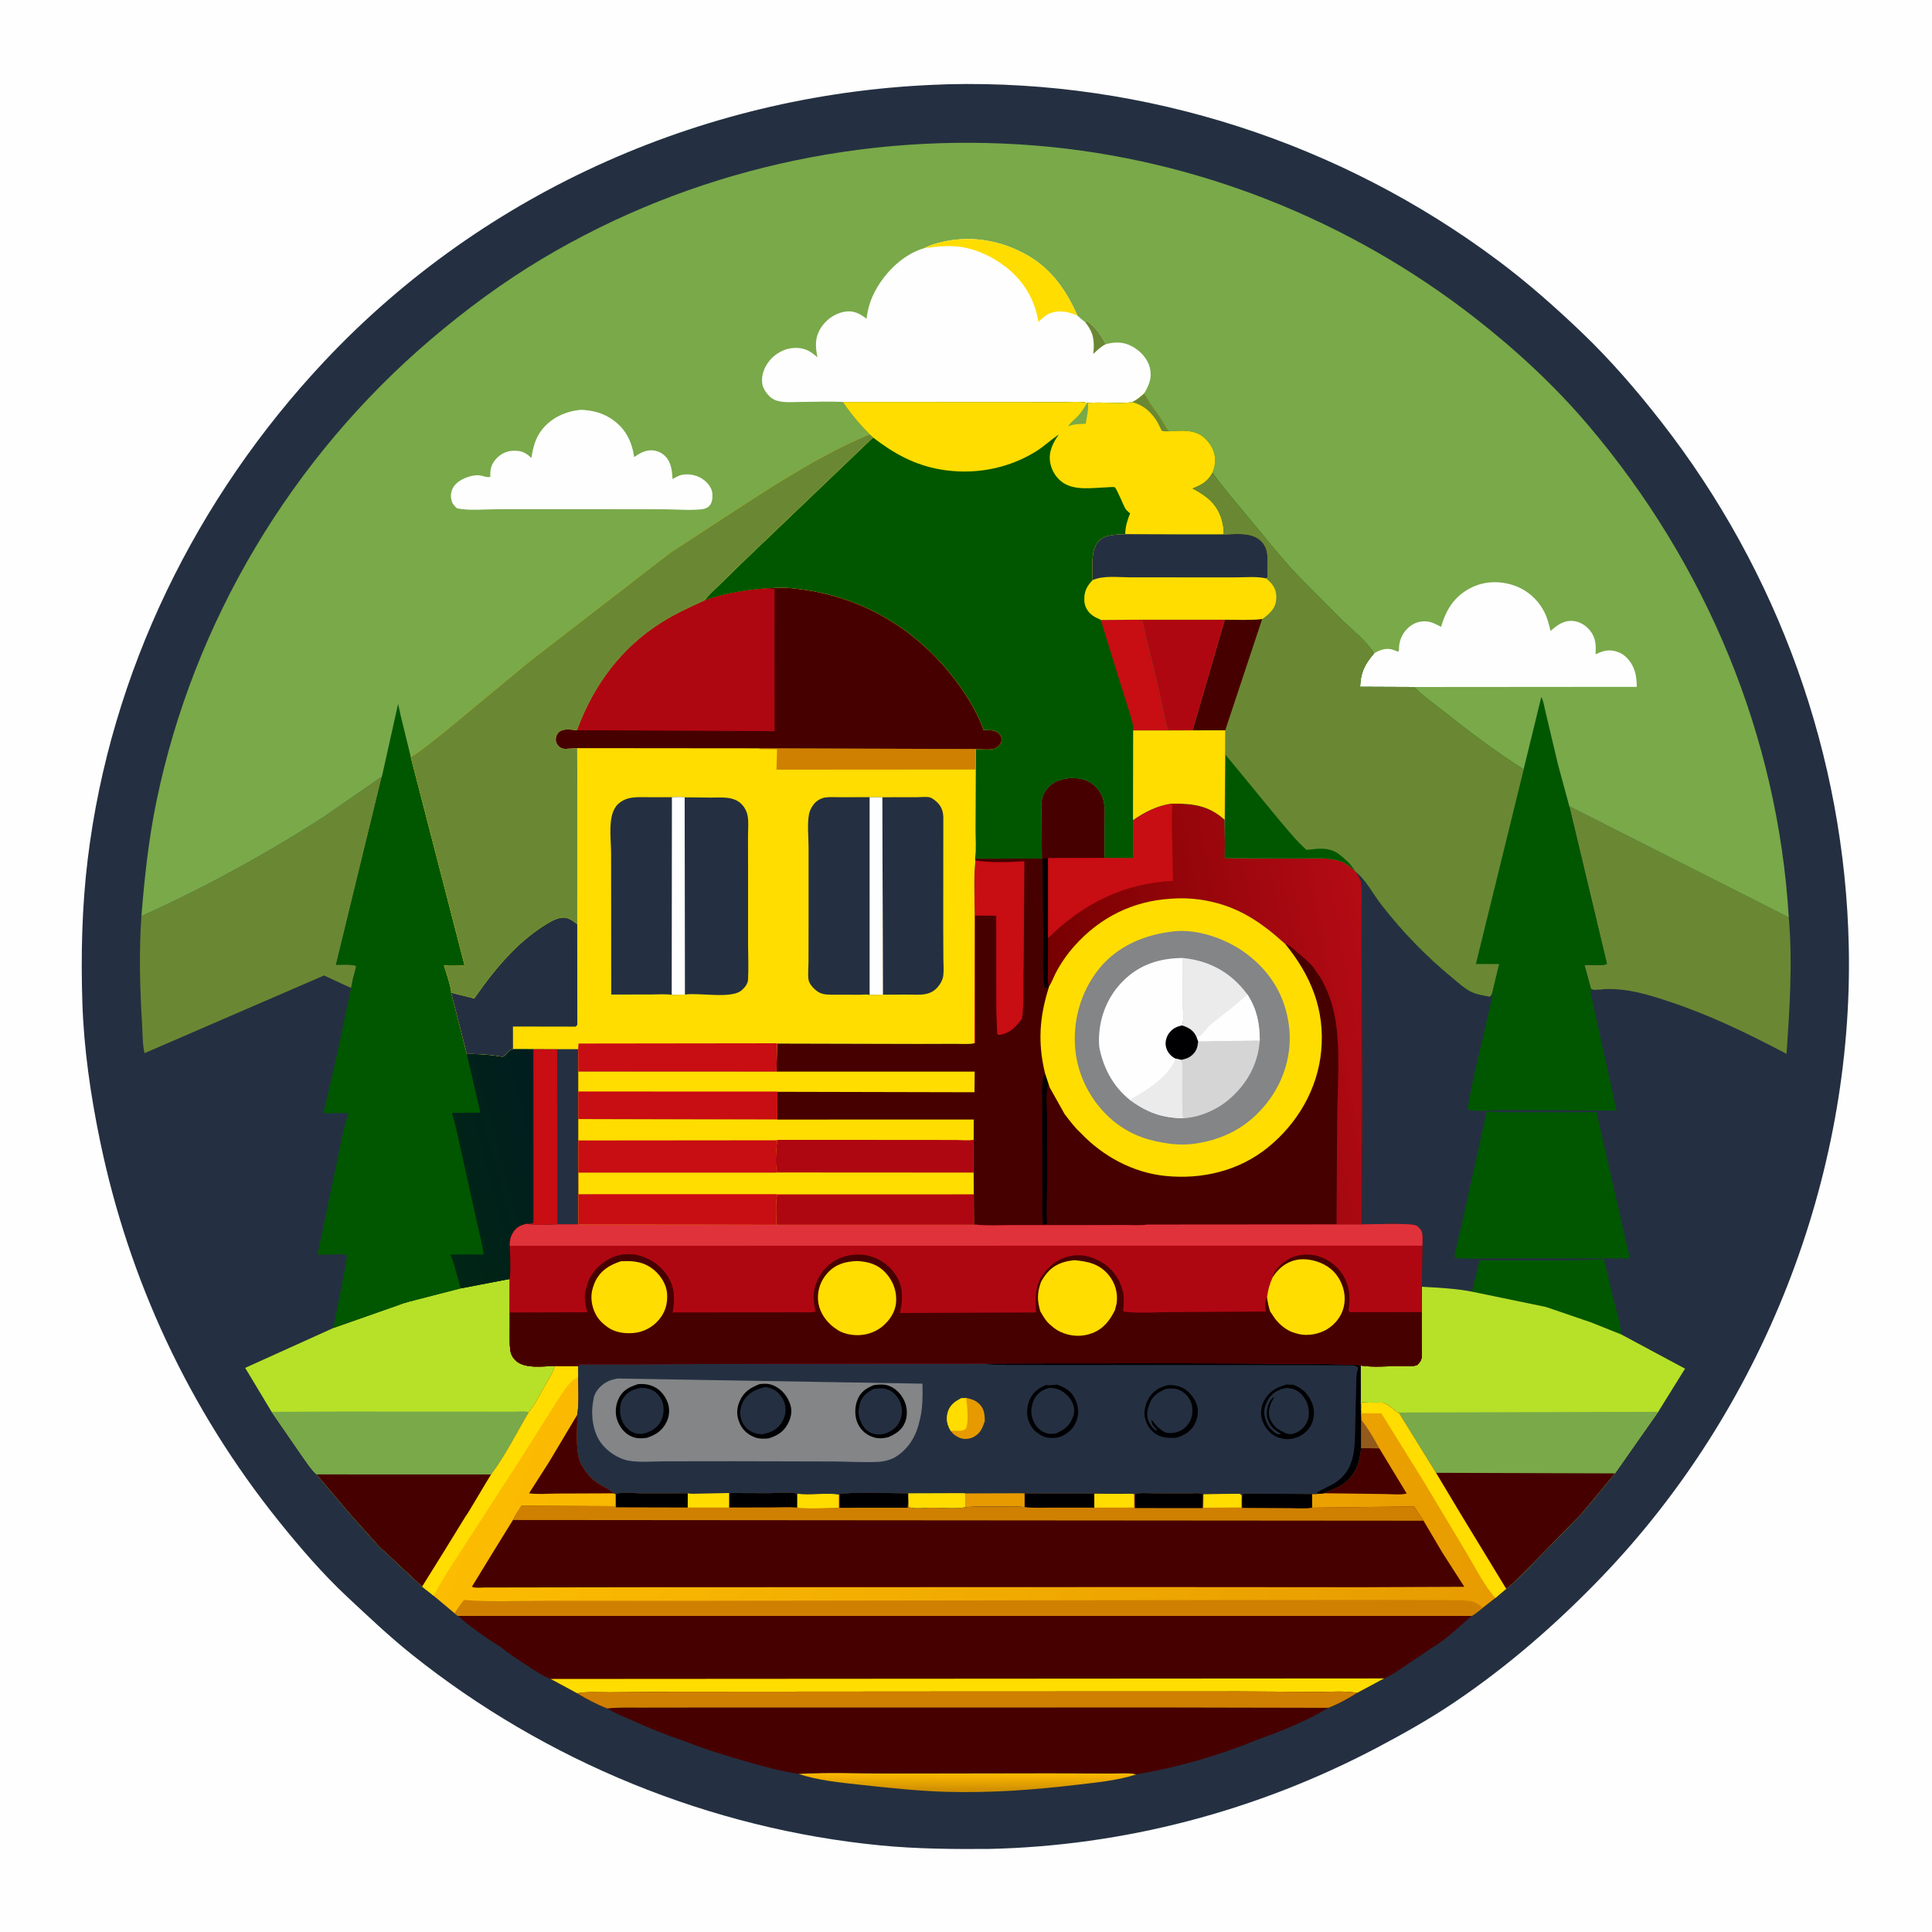 <svg version="1.1" xmlns="http://www.w3.org/2000/svg" style="display: block;" viewBox="0 0 2048 2048" width="1024" height="1024">
<defs>
	<linearGradient id="Gradient1" gradientUnits="userSpaceOnUse" x1="1023.5" y1="1880.57" x2="1023.46" y2="1897.08">
		<stop class="stop0" offset="0" stop-opacity="1" stop-color="rgb(252,184,1)"/>
		<stop class="stop1" offset="1" stop-opacity="1" stop-color="rgb(209,145,1)"/>
	</linearGradient>
	<linearGradient id="Gradient2" gradientUnits="userSpaceOnUse" x1="458.464" y1="1252.08" x2="590.403" y2="1216.96">
		<stop class="stop0" offset="0" stop-opacity="1" stop-color="rgb(0,37,20)"/>
		<stop class="stop1" offset="1" stop-opacity="1" stop-color="rgb(1,29,32)"/>
	</linearGradient>
	<linearGradient id="Gradient3" gradientUnits="userSpaceOnUse" x1="1542.88" y1="1809.47" x2="546.483" y2="1449.11">
		<stop class="stop0" offset="0" stop-opacity="1" stop-color="rgb(231,155,0)"/>
		<stop class="stop1" offset="1" stop-opacity="1" stop-color="rgb(252,188,1)"/>
	</linearGradient>
	<linearGradient id="Gradient4" gradientUnits="userSpaceOnUse" x1="1125.1" y1="1113" x2="1461.27" y2="1053.47">
		<stop class="stop0" offset="0" stop-opacity="1" stop-color="rgb(118,0,0)"/>
		<stop class="stop1" offset="1" stop-opacity="1" stop-color="rgb(181,11,21)"/>
	</linearGradient>
</defs>
<path transform="translate(0,0)" fill="rgb(254,254,254)" d="M -0 -0 L 2048 0 L 2048 2048 L -0 2048 L -0 -0 z"/>
<path transform="translate(0,0)" fill="rgb(36,48,65)" d="M 1000.49 89.5 L 1005.22 89.301 C 1214.72 84.318 1421.17 151.249 1588.76 276.814 C 1619.46 299.818 1648.93 325.847 1676.64 352.355 C 1707.32 381.706 1734.84 413.62 1760.93 447.059 C 1885.12 606.253 1955.54 801.481 1959.79 1003.52 C 1964.95 1248.88 1867.87 1494.68 1697.9 1671.55 C 1650.46 1720.92 1598.52 1766.24 1541.68 1804.54 C 1515.62 1822.11 1487.76 1837.8 1459.97 1852.46 C 1332.65 1919.61 1191.62 1956.91 1047.61 1959.97 C 1009.73 1960.23 971.635 1959.91 933.9 1956.26 C 753.011 1938.79 578.333 1867.11 436.5 1753.78 C 412.665 1734.73 390.526 1713.67 368.231 1692.87 C 342.178 1668.57 317.967 1640.4 295.661 1612.65 C 200.512 1494.3 136.342 1356.71 105.758 1208 C 96.019 1160.65 88.907 1111.65 87.325 1063.26 C 85.666 1012.53 86.866 960.911 93.027 910.5 C 117.212 712.597 207.919 527.596 344.065 382.765 C 514.57 201.382 752.159 97.203 1000.49 89.5 z"/>
<path transform="translate(0,0)" fill="url(#Gradient1)" d="M 846.343 1880.37 C 878.219 1878.44 910.891 1879.95 942.852 1879.9 L 1114.72 1879.63 L 1176.04 1879.96 C 1184.96 1880.01 1196.27 1878.8 1204.82 1880.85 C 1185.3 1887.37 1161.84 1889.55 1141.44 1891.97 C 1096 1897.36 1050.7 1900.64 1004.91 1899.44 C 974.438 1898.64 944.446 1895.47 914.179 1892.16 C 892.224 1889.75 867.262 1887.48 846.343 1880.37 z"/>
<path transform="translate(0,0)" fill="rgb(0,87,0)" d="M 1670.28 1335.83 L 1699.97 1334.76 C 1703.84 1347.4 1706.22 1360.51 1709.37 1373.34 C 1712.5 1386.15 1717.8 1401.46 1718.45 1414.5 L 1686.19 1401.65 L 1638.69 1385.42 L 1560.44 1369.25 L 1568.55 1335.91 L 1639.74 1336.03 L 1670.28 1335.83 z"/>
<path transform="translate(0,0)" fill="rgb(0,87,0)" d="M 1542.13 1332.85 C 1541.7 1328.95 1543.17 1324.72 1544.07 1320.94 L 1549.16 1299.4 L 1575.96 1178.7 C 1579.65 1177.76 1585.76 1178.97 1589.79 1178.99 L 1638.4 1179.02 L 1662.28 1179.09 L 1692.35 1178.83 L 1727.68 1333.96 L 1581.56 1333.85 C 1574.36 1333.81 1546.53 1335.28 1542.13 1332.85 z"/>
<path transform="translate(0,0)" fill="rgb(106,136,51)" d="M 1663.56 854.717 L 1896.19 972.502 C 1900.33 1020.59 1897.11 1069.08 1893.81 1117.11 C 1853.87 1096.06 1812.96 1076.14 1770.03 1061.92 C 1746.1 1053.99 1724.41 1047.23 1698.85 1048.57 L 1698.36 1048.87 L 1689.16 1049.34 L 1686.52 1048.4 L 1679.63 1022.98 C 1686.56 1022.41 1697.2 1024.46 1703.44 1021.81 L 1702.99 1019.93 L 1663.56 854.717 z"/>
<path transform="translate(0,0)" fill="rgb(106,136,51)" d="M 149.896 971.195 C 217.219 940.749 281.491 905.626 343.644 865.64 L 404.815 823.278 L 356.166 1022.68 C 362.2 1022.82 372.272 1021.77 377.656 1023.96 C 376.652 1027.86 375.933 1032.29 374.481 1036.02 L 372.254 1047.35 L 343.466 1034.05 L 153.197 1116.39 C 150.931 1106.32 151.214 1095.29 150.584 1085 C 148.265 1047.16 147.282 1009.05 149.896 971.195 z"/>
<path transform="translate(0,0)" fill="rgb(0,87,0)" d="M 1615.11 815.527 L 1633.85 738.857 C 1636.23 742.871 1636.94 749.356 1638.17 753.962 L 1651.38 809.873 L 1663.56 854.717 L 1702.99 1019.93 L 1703.44 1021.81 C 1697.2 1024.46 1686.56 1022.41 1679.63 1022.98 L 1686.52 1048.4 L 1689.16 1049.34 L 1686.51 1049.56 C 1685.55 1052.23 1686.43 1054.37 1687.07 1057 L 1713.62 1177.25 L 1685.21 1177.15 L 1591.92 1176.7 C 1581.49 1176.66 1565.85 1179.09 1556.02 1176.09 C 1554.27 1172.35 1579.72 1066.41 1582.67 1053.5 L 1581.46 1053.22 L 1588.94 1022.09 L 1564.37 1022 L 1615.11 815.527 z"/>
<path transform="translate(0,0)" fill="rgb(71,0,0)" d="M 643.742 1811.03 C 655.768 1809.72 668.282 1810.18 680.386 1810.14 L 739.761 1810.06 L 931.184 1810.04 L 1241.85 1810.01 L 1408.02 1810.35 C 1385 1824.62 1358.02 1835.07 1332.66 1844.29 C 1292.18 1860.87 1247.98 1873.64 1204.82 1880.85 C 1196.27 1878.8 1184.96 1880.01 1176.04 1879.96 L 1114.72 1879.63 L 942.852 1879.9 C 910.891 1879.95 878.219 1878.44 846.343 1880.37 C 828.654 1877.81 811.177 1872.97 794 1868.1 C 770.463 1861.43 746.83 1854.19 724.103 1845.11 C 705.492 1839.1 687.653 1831.57 669.82 1823.58 C 661.018 1819.64 651.899 1816.22 643.742 1811.03 z"/>
<path transform="translate(0,0)" fill="rgb(182,225,40)" d="M 488.354 1365.72 L 540.368 1355.75 L 540.294 1404.99 C 540.348 1412.82 539.702 1421.42 540.729 1429.12 C 541.111 1434.98 543.171 1439.35 547.76 1443.15 C 557.449 1451.16 576.504 1448.08 588.416 1448.03 C 585.801 1456.19 580.617 1463.95 576.396 1471.39 C 571.671 1479.72 566.721 1489.64 560.649 1496.98 C 547.789 1518.66 535.862 1542.91 520.714 1563 C 517.445 1567.75 494.965 1606.71 493.822 1607.22 L 471.396 1643.67 L 447.552 1681.97 L 407.239 1644.22 C 403.154 1641.18 399.226 1636.21 395.685 1632.44 L 372.271 1606.28 L 335.535 1562.94 C 329.594 1557.53 324.502 1549.33 319.786 1542.81 L 287.916 1496.6 L 259.891 1450.01 L 353.396 1407.73 L 422.809 1383.34 C 430.078 1380.39 438.341 1378.73 445.904 1376.66 L 488.354 1365.72 z"/>
<path transform="translate(0,0)" fill="rgb(121,169,73)" d="M 287.916 1496.6 L 360.405 1496.31 L 504.58 1496.36 L 544 1496.43 C 548.786 1496.44 556.335 1495.48 560.649 1496.98 C 547.789 1518.66 535.862 1542.91 520.714 1563 C 517.445 1567.75 494.965 1606.71 493.822 1607.22 L 471.396 1643.67 L 447.552 1681.97 L 407.239 1644.22 C 403.154 1641.18 399.226 1636.21 395.685 1632.44 L 372.271 1606.28 L 335.535 1562.94 C 329.594 1557.53 324.502 1549.33 319.786 1542.81 L 287.916 1496.6 z"/>
<path transform="translate(0,0)" fill="rgb(71,0,0)" d="M 335.535 1562.94 L 520.714 1563 C 517.445 1567.75 494.965 1606.71 493.822 1607.22 L 471.396 1643.67 L 447.552 1681.97 L 407.239 1644.22 C 403.154 1641.18 399.226 1636.21 395.685 1632.44 L 372.271 1606.28 L 335.535 1562.94 z"/>
<path transform="translate(0,0)" fill="rgb(182,225,40)" d="M 1507.19 1364.02 C 1524.8 1365.02 1543.13 1365.83 1560.44 1369.25 L 1638.69 1385.42 L 1686.19 1401.65 L 1718.45 1414.5 L 1786.21 1450.83 L 1757.78 1496.57 L 1711.93 1561.86 L 1676.31 1604.78 L 1615.45 1666.93 C 1609.44 1672.59 1603.23 1679.47 1596.55 1684.27 L 1547.99 1604.48 L 1522.11 1561.25 L 1482.55 1497.33 L 1480.77 1496.94 C 1476.83 1493.72 1471.4 1488.99 1466.65 1487.16 C 1465.33 1486.65 1461.54 1487.06 1460.02 1487.02 L 1443.47 1486.68 L 1442.8 1496.15 C 1441.81 1490.8 1442.43 1484.36 1442.4 1478.89 L 1442.28 1447.47 C 1454.93 1449.61 1470.5 1448.1 1483.45 1448.09 C 1489.11 1448.09 1497.36 1449.14 1502.5 1446.82 C 1504.19 1444.99 1506.11 1443 1506.71 1440.49 C 1507.77 1435.99 1507.06 1429.6 1507.07 1424.92 L 1507.02 1390.89 L 1507.19 1364.02 z"/>
<path transform="translate(0,0)" fill="rgb(121,169,73)" d="M 1482.55 1497.33 L 1757.78 1496.57 L 1711.93 1561.86 L 1676.31 1604.78 L 1615.45 1666.93 C 1609.44 1672.59 1603.23 1679.47 1596.55 1684.27 L 1547.99 1604.48 L 1522.11 1561.25 L 1482.55 1497.33 z"/>
<path transform="translate(0,0)" fill="rgb(71,0,0)" d="M 1522.11 1561.25 L 1711.93 1561.86 L 1676.31 1604.78 L 1615.45 1666.93 C 1609.44 1672.59 1603.23 1679.47 1596.55 1684.27 L 1547.99 1604.48 L 1522.11 1561.25 z"/>
<path transform="translate(0,0)" fill="rgb(71,0,0)" d="M 485.446 1712.92 L 1560.03 1712.93 C 1546.41 1724.66 1533.9 1737.09 1518.46 1746.41 L 1486.17 1768.07 C 1480.29 1771.85 1473.78 1776.76 1467.21 1779.21 L 1438.69 1794.5 C 1429.13 1800.48 1418.6 1806.43 1408.02 1810.35 L 1241.85 1810.01 L 931.184 1810.04 L 739.761 1810.06 L 680.386 1810.14 C 668.282 1810.18 655.768 1809.72 643.742 1811.03 C 632.865 1806.9 621.692 1801.02 611.785 1794.92 L 583.714 1779.76 C 575.297 1776.63 567.105 1770.96 559.579 1766.1 C 549.718 1759.74 539.612 1753.28 530.633 1745.7 C 515.207 1736.34 498.976 1724.89 485.446 1712.92 z"/>
<path transform="translate(0,0)" fill="rgb(255,221,0)" d="M 583.714 1779.76 L 1467.21 1779.21 L 1438.69 1794.5 C 1425.48 1792.15 1409.94 1793.53 1396.46 1793.45 L 1313.28 1792.98 L 1015.98 1793.07 L 717.456 1793.3 L 646.945 1793.88 C 635.67 1793.98 622.827 1792.93 611.785 1794.92 L 583.714 1779.76 z"/>
<path transform="translate(0,0)" fill="rgb(207,128,0)" d="M 611.785 1794.92 C 622.827 1792.93 635.67 1793.98 646.945 1793.88 L 717.456 1793.3 L 1015.98 1793.07 L 1313.28 1792.98 L 1396.46 1793.45 C 1409.94 1793.53 1425.48 1792.15 1438.69 1794.5 C 1429.13 1800.48 1418.6 1806.43 1408.02 1810.35 L 1241.85 1810.01 L 931.184 1810.04 L 739.761 1810.06 L 680.386 1810.14 C 668.282 1810.18 655.768 1809.72 643.742 1811.03 C 632.865 1806.9 621.692 1801.02 611.785 1794.92 z"/>
<path transform="translate(0,0)" fill="rgb(0,87,0)" d="M 404.815 823.278 L 421.992 746.232 L 424.565 757.941 L 435.471 802.534 L 492.547 1023.59 C 485.472 1023.58 477.611 1024.25 470.637 1023.37 L 474.654 1036.02 C 475.293 1038.72 478.944 1050.2 478.248 1052.3 L 494.843 1117.2 C 504.207 1117.1 513.886 1117.71 523.195 1118.74 C 524.756 1118.92 532.362 1120.41 533.227 1120.04 C 536.3 1118.72 538.404 1113.93 542.201 1112.43 L 543.796 1111.87 L 565.4 1111.91 L 590.596 1112.01 L 612.89 1112.06 L 612.978 1135.85 L 612.953 1157.05 L 612.982 1186.25 L 612.978 1208.93 L 613.084 1243.06 L 613.133 1265.91 L 613.195 1297.9 L 591.078 1297.9 C 580.811 1298.24 568.298 1299.15 558.245 1297.33 C 551.72 1298.88 547.29 1300.95 543.731 1306.84 C 541.114 1311.17 540.23 1315.58 540.411 1320.63 C 540.728 1331.98 541.737 1344.49 540.368 1355.75 L 488.354 1365.72 L 445.904 1376.66 C 438.341 1378.73 430.078 1380.39 422.809 1383.34 L 353.396 1407.73 L 365.37 1346.77 L 367.826 1331.5 L 366.5 1329.9 L 360.664 1329.62 L 336.597 1330.1 L 364.625 1195.95 L 369.199 1179.82 L 342.824 1180.08 L 356.607 1121.11 L 372.254 1047.35 L 374.481 1036.02 C 375.933 1032.29 376.652 1027.86 377.656 1023.96 C 372.272 1021.77 362.2 1022.82 356.166 1022.68 L 404.815 823.278 z"/>
<path transform="translate(0,0)" fill="url(#Gradient2)" d="M 543.796 1111.87 L 565.4 1111.91 L 590.596 1112.01 L 612.89 1112.06 L 612.978 1135.85 L 612.953 1157.05 L 612.982 1186.25 L 612.978 1208.93 L 613.084 1243.06 L 613.133 1265.91 L 613.195 1297.9 L 591.078 1297.9 C 580.811 1298.24 568.298 1299.15 558.245 1297.33 C 551.72 1298.88 547.29 1300.95 543.731 1306.84 C 541.114 1311.17 540.23 1315.58 540.411 1320.63 C 540.728 1331.98 541.737 1344.49 540.368 1355.75 L 488.354 1365.72 L 482.718 1345.58 C 481.441 1340.07 479.508 1335.11 477.361 1329.89 L 495.471 1329.77 L 512.606 1329.92 C 511.394 1318.37 507.92 1306.98 505.606 1295.61 L 483.3 1195.14 L 479.194 1179.73 L 509.207 1179.41 L 494.843 1117.2 C 504.207 1117.1 513.886 1117.71 523.195 1118.74 C 524.756 1118.92 532.362 1120.41 533.227 1120.04 C 536.3 1118.72 538.404 1113.93 542.201 1112.43 L 543.796 1111.87 z"/>
<path transform="translate(0,0)" fill="rgb(200,13,19)" d="M 565.4 1111.91 L 590.596 1112.01 L 612.89 1112.06 L 612.978 1135.85 L 612.953 1157.05 L 612.982 1186.25 L 612.978 1208.93 L 613.084 1243.06 L 613.133 1265.91 L 613.195 1297.9 L 591.078 1297.9 C 580.811 1298.24 568.298 1299.15 558.245 1297.33 C 560.807 1297.27 563.309 1297.55 565.5 1296.02 L 565.4 1111.91 z"/>
<path transform="translate(0,0)" fill="rgb(36,48,65)" d="M 590.596 1112.01 L 612.89 1112.06 L 612.978 1135.85 L 612.953 1157.05 L 612.982 1186.25 L 612.978 1208.93 L 613.084 1243.06 L 613.133 1265.91 L 613.195 1297.9 L 591.078 1297.9 C 590.408 1291.53 590.875 1284.79 590.874 1278.36 L 590.875 1240.5 L 590.596 1112.01 z"/>
<path transform="translate(0,0)" fill="rgb(71,0,0)" d="M 1044.42 1445.29 C 1082.08 1445.19 1436.94 1444.18 1441.99 1447.19 L 1442.28 1447.47 L 1442.4 1478.89 C 1442.43 1484.36 1441.81 1490.8 1442.8 1496.15 L 1443.47 1486.68 L 1460.02 1487.02 C 1461.54 1487.06 1465.33 1486.65 1466.65 1487.16 C 1471.4 1488.99 1476.83 1493.72 1480.77 1496.94 L 1482.55 1497.33 L 1522.11 1561.25 L 1547.99 1604.48 L 1596.55 1684.27 L 1585.23 1693.84 L 1571.79 1704.31 C 1568 1707.2 1564.17 1710.6 1560.03 1712.93 L 485.446 1712.92 L 481.762 1710.07 L 459.555 1691.47 L 447.552 1681.97 L 471.396 1643.67 L 493.822 1607.22 C 494.965 1606.71 517.445 1567.75 520.714 1563 C 535.862 1542.91 547.789 1518.66 560.649 1496.98 C 566.721 1489.64 571.671 1479.72 576.396 1471.39 C 580.617 1463.95 585.801 1456.19 588.416 1448.03 L 612.844 1448.12 L 614.529 1446.16 L 1044.42 1445.29 z"/>
<path transform="translate(0,0)" fill="rgb(207,128,0)" d="M 773.038 1582.67 L 815.331 1582.83 C 823.933 1582.78 836.917 1581.02 845.024 1583.39 C 859.491 1585.03 874.607 1582.28 888.909 1584.09 L 889.848 1583.88 C 895.402 1581.39 952.475 1583.01 962.847 1582.96 L 962.819 1586.9 L 963.417 1597.7 C 970.17 1599.69 980.647 1598.25 987.774 1598.21 C 998.907 1598.15 1012.77 1599.7 1023.6 1597.69 C 1034.89 1596.48 1046.5 1596.99 1057.84 1596.97 C 1067.15 1596.96 1076.92 1596.35 1086.15 1597.56 L 1086.11 1583.01 L 1160.01 1583.22 L 1188.11 1583.49 C 1192.41 1583.5 1197.83 1582.87 1201.95 1583.68 L 1202.88 1583.78 C 1209.02 1582.13 1216.26 1582.93 1222.6 1582.94 L 1258.83 1583.07 C 1262.96 1583.09 1271.54 1582.11 1275.24 1583.88 L 1275.96 1583.81 L 1314.47 1583.37 L 1316.16 1585.08 L 1316.6 1584.99 L 1318.1 1583.27 L 1390.93 1583.64 L 1390.97 1598.19 L 1499.09 1596.88 L 1509.02 1612.02 L 543.725 1611.28 C 546.06 1606.09 549.796 1600.94 552.829 1596.11 L 652.03 1596.63 L 652.22 1583.66 L 652.884 1583.65 C 659.523 1581.12 671.785 1582.93 679.055 1582.99 L 729.059 1582.92 C 733.752 1583.66 739.263 1583.12 744.072 1583.09 L 773.038 1582.67 z"/>
<path transform="translate(0,0)" fill="rgb(255,221,0)" d="M 1275.96 1583.81 L 1314.47 1583.37 L 1316.16 1585.08 C 1315.42 1589.18 1315.79 1593.79 1315.76 1597.97 L 1275.67 1598.23 L 1275.96 1583.81 z"/>
<path transform="translate(0,0)" fill="rgb(255,221,0)" d="M 1160.01 1583.22 L 1188.11 1583.49 C 1192.41 1583.5 1197.83 1582.87 1201.95 1583.68 L 1202.08 1598.05 L 1160.01 1598.13 L 1160.01 1583.22 z"/>
<path transform="translate(0,0)" fill="rgb(255,221,0)" d="M 845.024 1583.39 C 859.491 1585.03 874.607 1582.28 888.909 1584.09 L 888.93 1598.13 C 874.717 1598.43 859.061 1599.79 844.977 1598.12 L 845.024 1583.39 z"/>
<path transform="translate(0,0)" fill="rgb(255,221,0)" d="M 729.059 1582.92 C 733.752 1583.66 739.263 1583.12 744.072 1583.09 L 773.038 1582.67 L 773.005 1598.02 L 728.97 1598.02 L 729.059 1582.92 z"/>
<path transform="translate(0,0)" fill="rgb(0,0,3)" d="M 773.038 1582.67 L 815.331 1582.83 C 823.933 1582.78 836.917 1581.02 845.024 1583.39 L 844.977 1598.12 C 836.564 1597.25 827.574 1597.91 819.083 1597.91 L 773.005 1598.02 L 773.038 1582.67 z"/>
<path transform="translate(0,0)" fill="rgb(0,0,3)" d="M 1086.11 1583.01 L 1160.01 1583.22 L 1160.01 1598.13 L 1113.86 1598.14 C 1104.75 1598.13 1095.15 1598.74 1086.15 1597.56 L 1086.11 1583.01 z"/>
<path transform="translate(0,0)" fill="rgb(0,0,3)" d="M 889.848 1583.88 C 895.402 1581.39 952.475 1583.01 962.847 1582.96 L 962.819 1586.9 L 962.244 1598.23 L 889.825 1598.3 L 889.848 1583.88 z"/>
<path transform="translate(0,0)" fill="rgb(0,0,3)" d="M 1316.6 1584.99 L 1318.1 1583.27 L 1390.93 1583.64 L 1390.97 1598.19 C 1383.32 1599.52 1374.43 1598.69 1366.64 1598.69 L 1316.64 1598.42 L 1316.6 1584.99 z"/>
<path transform="translate(0,0)" fill="rgb(0,0,3)" d="M 1202.88 1583.78 C 1209.02 1582.13 1216.26 1582.93 1222.6 1582.94 L 1258.83 1583.07 C 1262.96 1583.09 1271.54 1582.11 1275.24 1583.88 L 1274.96 1598.65 L 1202.99 1598.6 L 1202.88 1583.78 z"/>
<path transform="translate(0,0)" fill="rgb(0,0,3)" d="M 652.884 1583.65 C 659.523 1581.12 671.785 1582.93 679.055 1582.99 L 729.059 1582.92 L 728.97 1598.02 L 652.98 1597.81 L 652.884 1583.65 z"/>
<path transform="translate(0,0)" fill="url(#Gradient3)" d="M 588.416 1448.03 L 612.844 1448.12 L 612.966 1458.73 C 612.81 1471.82 614.097 1486.99 611.861 1499.78 C 612.419 1515.48 609.635 1535.44 615.135 1550.16 C 620.529 1560.59 627.259 1568.73 637.597 1574.48 C 642.37 1577.13 646.654 1578.99 650.454 1583 L 652.22 1583.66 L 652.03 1596.63 L 552.829 1596.11 C 549.796 1600.94 546.06 1606.09 543.725 1611.28 L 522.716 1645.27 L 500.224 1682.03 C 504.019 1683.69 510.114 1682.82 514.257 1682.81 L 548.334 1682.76 L 688.923 1682.54 L 1230.71 1682.36 L 1442.38 1682.52 L 1552.24 1682.06 L 1528.99 1645.89 L 1509.02 1612.02 L 1499.09 1596.88 L 1390.97 1598.19 L 1390.93 1583.64 C 1392.99 1584.02 1395.65 1583.59 1397.77 1583.51 L 1403.35 1582.89 C 1411.28 1578.93 1419.37 1576.99 1426.34 1571.02 C 1437.79 1561.21 1441.42 1549.57 1442.68 1535.06 L 1442.77 1504.86 L 1442.66 1498.08 L 1442.8 1496.15 L 1443.47 1486.68 L 1460.02 1487.02 C 1461.54 1487.06 1465.33 1486.65 1466.65 1487.16 C 1471.4 1488.99 1476.83 1493.72 1480.77 1496.94 L 1482.55 1497.33 L 1522.11 1561.25 L 1547.99 1604.48 L 1596.55 1684.27 L 1585.23 1693.84 L 1571.79 1704.31 C 1568 1707.2 1564.17 1710.6 1560.03 1712.93 L 485.446 1712.92 L 481.762 1710.07 L 459.555 1691.47 L 447.552 1681.97 L 471.396 1643.67 L 493.822 1607.22 C 494.965 1606.71 517.445 1567.75 520.714 1563 C 535.862 1542.91 547.789 1518.66 560.649 1496.98 C 566.721 1489.64 571.671 1479.72 576.396 1471.39 C 580.617 1463.95 585.801 1456.19 588.416 1448.03 z"/>
<path transform="translate(0,0)" fill="rgb(146,90,28)" d="M 1442.77 1504.86 C 1450.1 1513.8 1456.63 1525.15 1462.13 1535.31 L 1442.68 1535.06 L 1442.77 1504.86 z"/>
<path transform="translate(0,0)" fill="rgb(71,0,0)" d="M 1442.68 1535.06 L 1462.13 1535.31 L 1491.17 1583.21 C 1484.47 1584.97 1474.73 1583.72 1467.73 1583.74 L 1403.35 1582.89 C 1411.28 1578.93 1419.37 1576.99 1426.34 1571.02 C 1437.79 1561.21 1441.42 1549.57 1442.68 1535.06 z"/>
<path transform="translate(0,0)" fill="rgb(71,0,0)" d="M 611.861 1499.78 C 612.419 1515.48 609.635 1535.44 615.135 1550.16 C 620.529 1560.59 627.259 1568.73 637.597 1574.48 C 642.37 1577.13 646.654 1578.99 650.454 1583 L 590.518 1583.23 C 581.061 1583.25 570.087 1584.34 560.812 1582.95 L 582.086 1549.68 L 611.861 1499.78 z"/>
<path transform="translate(0,0)" fill="rgb(255,221,0)" d="M 1442.8 1496.15 L 1443.47 1486.68 L 1460.02 1487.02 C 1461.54 1487.06 1465.33 1486.65 1466.65 1487.16 C 1471.4 1488.99 1476.83 1493.72 1480.77 1496.94 L 1482.55 1497.33 L 1522.11 1561.25 L 1547.99 1604.48 L 1596.55 1684.27 L 1585.23 1693.84 C 1573.42 1681.06 1564.13 1661.99 1555.11 1647 L 1507.9 1568.27 L 1464.32 1498.21 L 1442.66 1498.08 L 1442.8 1496.15 z"/>
<path transform="translate(0,0)" fill="rgb(255,221,0)" d="M 588.416 1448.03 L 612.844 1448.12 L 612.966 1458.73 L 612.154 1459.71 C 610.659 1461.34 611.517 1460.53 609.766 1461.43 C 603.182 1464.82 595.681 1477.62 591.401 1483.77 L 549.891 1549.39 L 498.994 1628.1 C 485.477 1649.03 471.525 1669.59 459.555 1691.47 L 447.552 1681.97 L 471.396 1643.67 L 493.822 1607.22 C 494.965 1606.71 517.445 1567.75 520.714 1563 C 535.862 1542.91 547.789 1518.66 560.649 1496.98 C 566.721 1489.64 571.671 1479.72 576.396 1471.39 C 580.617 1463.95 585.801 1456.19 588.416 1448.03 z"/>
<path transform="translate(0,0)" fill="rgb(207,128,0)" d="M 491.883 1696.05 C 521.036 1698.37 551.304 1696.85 580.588 1696.83 L 738.86 1696.89 L 1316.73 1696.11 L 1475.58 1695.98 L 1526.68 1696.22 C 1536.84 1696.32 1547.4 1695.98 1557.5 1697.05 C 1563.09 1697.64 1567.6 1700.79 1571.79 1704.31 C 1568 1707.2 1564.17 1710.6 1560.03 1712.93 L 485.446 1712.92 L 481.762 1710.07 C 485.183 1705.42 487.95 1700.3 491.883 1696.05 z"/>
<path transform="translate(0,0)" fill="rgb(36,48,65)" d="M 1044.42 1445.29 C 1082.08 1445.19 1436.94 1444.18 1441.99 1447.19 L 1442.28 1447.47 L 1442.4 1478.89 C 1442.43 1484.36 1441.81 1490.8 1442.8 1496.15 L 1442.66 1498.08 L 1442.77 1504.86 L 1442.68 1535.06 C 1441.42 1549.57 1437.79 1561.21 1426.34 1571.02 C 1419.37 1576.99 1411.28 1578.93 1403.35 1582.89 L 1397.77 1583.51 C 1395.65 1583.59 1392.99 1584.02 1390.93 1583.64 L 1318.1 1583.27 L 1316.6 1584.99 L 1316.16 1585.08 L 1314.47 1583.37 L 1275.96 1583.81 L 1275.24 1583.88 C 1271.54 1582.11 1262.96 1583.09 1258.83 1583.07 L 1222.6 1582.94 C 1216.26 1582.93 1209.02 1582.13 1202.88 1583.78 L 1201.95 1583.68 C 1197.83 1582.87 1192.41 1583.5 1188.11 1583.49 L 1160.01 1583.22 L 1086.11 1583.01 L 1086.15 1597.56 C 1076.92 1596.35 1067.15 1596.96 1057.84 1596.97 C 1046.5 1596.99 1034.89 1596.48 1023.6 1597.69 C 1012.77 1599.7 998.907 1598.15 987.774 1598.21 C 980.647 1598.25 970.17 1599.69 963.417 1597.7 L 962.819 1586.9 L 962.847 1582.96 C 952.475 1583.01 895.402 1581.39 889.848 1583.88 L 888.909 1584.09 C 874.607 1582.28 859.491 1585.03 845.024 1583.39 C 836.917 1581.02 823.933 1582.78 815.331 1582.83 L 773.038 1582.67 L 744.072 1583.09 C 739.263 1583.12 733.752 1583.66 729.059 1582.92 L 679.055 1582.99 C 671.785 1582.93 659.523 1581.12 652.884 1583.65 L 652.22 1583.66 L 650.454 1583 C 646.654 1578.99 642.37 1577.13 637.597 1574.48 C 627.259 1568.73 620.529 1560.59 615.135 1550.16 C 609.635 1535.44 612.419 1515.48 611.861 1499.78 C 614.097 1486.99 612.81 1471.82 612.966 1458.73 L 612.844 1448.12 L 614.529 1446.16 L 1044.42 1445.29 z"/>
<path transform="translate(0,0)" fill="rgb(231,154,0)" d="M 1080.21 1582.91 L 1086.11 1583.01 L 1086.15 1597.56 C 1076.92 1596.35 1067.15 1596.96 1057.84 1596.97 C 1046.5 1596.99 1034.89 1596.48 1023.6 1597.69 L 1023.38 1583.09 L 1080.21 1582.91 z"/>
<path transform="translate(0,0)" fill="rgb(255,221,0)" d="M 1021.51 1582.78 L 1023.38 1583.09 L 1023.6 1597.69 C 1012.77 1599.7 998.907 1598.15 987.774 1598.21 C 980.647 1598.25 970.17 1599.69 963.417 1597.7 L 962.819 1586.9 L 962.847 1582.96 L 1021.51 1582.78 z"/>
<path transform="translate(0,0)" fill="rgb(231,154,0)" d="M 1024.09 1481.85 C 1030.73 1483.18 1036.17 1485.1 1040.28 1490.81 C 1043.66 1495.5 1043.9 1501.21 1043.89 1506.79 L 1043.27 1508.15 C 1040.96 1515.14 1038.33 1520.21 1031.38 1523.58 C 1027.52 1525.45 1021.85 1525.92 1017.8 1524.35 C 1013.93 1522.85 1010.38 1520.46 1007.99 1517.02 C 1004.24 1511.04 1002.75 1505.2 1004.38 1498.16 C 1005.78 1492.11 1009.65 1487.5 1014.93 1484.45 L 1016 1483.85 L 1018.87 1482.19 L 1024.09 1481.85 z"/>
<path transform="translate(0,0)" fill="rgb(255,221,0)" d="M 1018.87 1482.19 L 1024.09 1481.85 C 1025.21 1489.82 1027.18 1507.42 1023.81 1514.5 C 1019.12 1518.55 1013.27 1515.47 1007.99 1517.02 C 1004.24 1511.04 1002.75 1505.2 1004.38 1498.16 C 1005.78 1492.11 1009.65 1487.5 1014.93 1484.45 L 1016 1483.85 L 1018.87 1482.19 z"/>
<path transform="translate(0,0)" fill="rgb(0,0,3)" d="M 1044.42 1445.29 C 1082.08 1445.19 1436.94 1444.18 1441.99 1447.19 L 1442.28 1447.47 L 1442.4 1478.89 C 1442.43 1484.36 1441.81 1490.8 1442.8 1496.15 L 1442.66 1498.08 L 1442.77 1504.86 L 1442.68 1535.06 C 1441.42 1549.57 1437.79 1561.21 1426.34 1571.02 C 1419.37 1576.99 1411.28 1578.93 1403.35 1582.89 L 1397.77 1583.51 L 1395.79 1582.49 C 1401.49 1578.46 1408.22 1576.08 1414.2 1572.46 C 1437.06 1558.61 1436.2 1534.39 1436.6 1510.85 L 1437.64 1469 C 1437.94 1463.93 1437.57 1458.01 1438.89 1453.11 C 1439.54 1450.68 1439.25 1452.26 1439.59 1449.5 C 1437.75 1448.21 1436.66 1447.52 1434.35 1447.39 L 1390.42 1447.05 L 1310.55 1446.99 L 1065.65 1446.89 L 1065.58 1446.65 C 1058.62 1446.67 1051.16 1447.24 1044.42 1445.29 z"/>
<path transform="translate(0,0)" fill="rgb(0,0,3)" d="M 1120.52 1467.74 C 1128.82 1470.65 1135.42 1474.35 1139.45 1482.62 C 1143.13 1490.18 1144.06 1498 1141.19 1506 C 1138.48 1513.53 1132.48 1519.45 1125.17 1522.58 C 1120.3 1524.66 1111.85 1524.9 1106.89 1522.91 C 1098.91 1519.7 1093.58 1514.54 1090.47 1506.51 C 1087.67 1499.28 1088.55 1490.42 1091.66 1483.44 C 1095.24 1475.41 1101.19 1471.41 1108.96 1468.06 C 1111.95 1468.98 1117.29 1467.93 1120.52 1467.74 z"/>
<path transform="translate(0,0)" fill="rgb(36,48,65)" d="M 1113.07 1471.09 L 1119.5 1472.02 C 1126.48 1473.81 1133.28 1479.72 1136.42 1486.13 C 1139.01 1491.44 1139.45 1496.6 1137.36 1502.15 C 1133.98 1511.15 1128.32 1515.59 1119.72 1519.39 C 1117.04 1519.73 1114.18 1520.17 1111.49 1519.76 C 1106.63 1519.01 1101.62 1515.89 1098.71 1511.94 C 1094.53 1506.26 1092.31 1498.9 1093.61 1491.9 L 1093.9 1490.5 C 1094.53 1487.3 1095.36 1484.53 1097.13 1481.75 C 1101.26 1475.28 1105.86 1472.89 1113.07 1471.09 z"/>
<path transform="translate(0,0)" fill="rgb(0,0,3)" d="M 1238.36 1468.29 C 1243.14 1468.08 1247.61 1468.58 1252.08 1470.44 C 1259.05 1473.32 1265.4 1480.75 1268.13 1487.66 C 1271.03 1495.01 1269.88 1502.94 1266.31 1509.87 C 1262.16 1517.91 1254.76 1521.81 1246.42 1524.22 C 1239.14 1524.21 1233 1524.47 1226.42 1520.82 C 1219.75 1517.12 1215.6 1510.61 1213.78 1503.33 C 1212.01 1496.21 1214.46 1487.15 1218.42 1481.12 C 1223.33 1473.67 1229.89 1470.19 1238.36 1468.29 z"/>
<path transform="translate(0,0)" fill="rgb(36,48,65)" d="M 1236.1 1472.21 C 1242.64 1471.51 1248 1471.53 1253.57 1475.3 C 1258.95 1478.96 1262.74 1484.51 1263.68 1491 C 1264.68 1497.92 1263.41 1504.57 1259.11 1510.18 C 1255.44 1514.97 1250.03 1518.12 1244.02 1518.84 C 1239 1519.45 1235.34 1519.25 1231.38 1516.12 C 1228.33 1513.88 1225.78 1511.6 1223.54 1508.53 C 1222.45 1507.05 1221.97 1506.21 1220.45 1505.14 C 1220.99 1509.78 1222.34 1511.63 1225.67 1514.75 L 1226.49 1515.5 L 1225.5 1516.49 C 1222.52 1514.54 1220.88 1512.47 1219.05 1509.48 C 1215.84 1504.22 1215.32 1498.23 1217.11 1492.44 L 1217.6 1491 L 1218.76 1487.5 C 1221.89 1479.17 1228.41 1475.48 1236.1 1472.21 z"/>
<path transform="translate(0,0)" fill="rgb(0,0,3)" d="M 1370.49 1467.74 C 1378.71 1470.58 1385.17 1475.95 1389.21 1483.73 C 1393.26 1491.55 1394.02 1499.21 1391.15 1507.5 C 1388.63 1514.77 1382.83 1520.24 1375.82 1523.25 C 1368.65 1526.33 1360.59 1526.34 1353.47 1523.15 C 1346.08 1519.84 1340.92 1513.51 1338.22 1505.97 C 1335.71 1498.97 1336.65 1490.97 1340.13 1484.49 C 1345.38 1474.74 1353.6 1470.54 1363.82 1467.59 C 1366.04 1467.72 1368.28 1467.99 1370.49 1467.74 z"/>
<path transform="translate(0,0)" fill="rgb(36,48,65)" d="M 1364.12 1471.21 L 1370.5 1472.27 C 1377.13 1474.26 1382.36 1480.02 1385.08 1486.18 C 1387.64 1491.94 1388.42 1500.6 1385.93 1506.5 C 1383.59 1512.03 1378.74 1517 1373.08 1519.1 C 1369.05 1520.59 1365.6 1520.65 1361.75 1518.72 L 1360.5 1518.07 C 1356.77 1516.22 1353.41 1514.58 1350.72 1511.26 C 1346.86 1506.49 1344.46 1501.73 1345.19 1495.5 C 1345.72 1490.98 1347.17 1487.21 1349.46 1483.32 L 1350.61 1481.5 L 1349.5 1481.33 L 1346.76 1484.5 C 1343.55 1489.23 1341.92 1498.04 1343.63 1503.7 L 1344.26 1505.5 C 1346.4 1511.85 1350.74 1515.67 1356.48 1518.94 L 1357.49 1519.5 L 1356.5 1520.49 C 1355.01 1520.39 1353.94 1520.24 1352.62 1519.44 C 1346.52 1515.75 1342.19 1509.29 1340.79 1502.37 L 1340.54 1501 C 1340.15 1499.33 1339.84 1498.61 1339.99 1496.82 L 1340.2 1495.01 C 1340.5 1492.27 1341.1 1490.25 1342.22 1487.77 L 1342.81 1486.5 C 1343.32 1485.37 1343.78 1484.26 1344.48 1483.22 C 1349.59 1475.66 1355.34 1472.76 1364.12 1471.21 z"/>
<path transform="translate(0,0)" fill="rgb(131,133,135)" d="M 654.59 1461.26 L 977.854 1466.75 C 978.097 1478.39 978.171 1491.79 975.492 1503.18 L 973.748 1510.31 C 969.617 1525.29 961.021 1537.83 947.42 1545.53 C 942.158 1547.94 936.772 1549.33 930.997 1549.63 C 915.272 1550.44 898.79 1549.28 883.004 1549.22 L 776.154 1548.96 L 703.81 1549.06 C 692.156 1549.08 679.015 1550.37 667.549 1548.58 C 655.739 1546.74 643.829 1538.87 636.855 1529.25 C 628.561 1517.81 626.221 1500.18 628.566 1486.46 L 628.835 1485 L 629.599 1480.86 C 631.448 1474.3 636.844 1468.64 642.606 1465.27 C 646.384 1463.07 650.353 1462.17 654.59 1461.26 z"/>
<path transform="translate(0,0)" fill="rgb(0,0,3)" d="M 926.291 1468.27 C 931.444 1467.5 937.094 1467.13 942.078 1468.95 C 949.893 1471.8 955.543 1478.03 958.884 1485.5 C 961.798 1492.01 962.11 1500.68 959.517 1507.35 C 956.157 1515.99 949.506 1520.11 941.406 1523.57 C 936.015 1524.69 931.666 1525.24 926.21 1523.62 C 918.791 1521.42 912.831 1516.41 909.464 1509.45 C 905.826 1501.92 905.787 1492.06 908.765 1484.3 C 912.206 1475.34 917.873 1471.84 926.291 1468.27 z"/>
<path transform="translate(0,0)" fill="rgb(36,48,65)" d="M 926.297 1472.29 C 930.643 1471.78 935.765 1471.16 939.997 1472.57 C 946.359 1474.7 950.832 1479.25 953.687 1485.24 C 956.759 1491.67 956.857 1498.91 954.223 1505.52 C 951.189 1513.13 945.653 1516.67 938.366 1519.72 C 934.646 1520.58 931.127 1520.83 927.327 1520.22 C 923.063 1519.54 918.166 1516.38 915.705 1512.79 C 911.766 1507.04 908.944 1499.67 910.506 1492.68 L 910.783 1491.5 C 911.121 1489.81 911.287 1488.13 911.915 1486.5 C 914.691 1479.3 919.513 1475.45 926.297 1472.29 z"/>
<path transform="translate(0,0)" fill="rgb(0,0,3)" d="M 676.577 1467.19 C 682.719 1466.8 687.845 1467.47 693.5 1470.11 C 700.306 1473.3 705.883 1480.8 708.12 1487.84 C 710.193 1494.36 709.498 1501.55 706.458 1507.6 C 701.799 1516.85 695.086 1521.01 685.63 1524.2 C 679.353 1524.95 674.213 1525.1 668.358 1522.22 C 661.38 1518.77 656.617 1512.24 654.155 1505 C 651.548 1497.33 652.695 1488.19 656.511 1481.16 C 660.951 1472.97 668.214 1469.83 676.577 1467.19 z"/>
<path transform="translate(0,0)" fill="rgb(36,48,65)" d="M 679.524 1471.11 C 683.436 1471.03 687.63 1471.77 691.173 1473.46 C 696.719 1476.11 700.935 1481.51 702.588 1487.43 C 704.374 1493.81 703.301 1502.26 699.769 1507.86 C 695.285 1514.98 689.156 1517.97 681.241 1519.93 C 677.189 1520.19 673.661 1519.81 670 1517.9 C 664.086 1514.81 659.661 1508.43 658.124 1502 C 656.602 1495.64 656.944 1487.04 660.994 1481.5 C 666.074 1474.55 671.49 1472.79 679.524 1471.11 z"/>
<path transform="translate(0,0)" fill="rgb(0,0,3)" d="M 805.267 1467.17 C 810.985 1466.58 815.737 1466.58 821 1469.13 C 829.416 1473.22 835.183 1480.59 837.902 1489.5 C 840.087 1496.66 838.268 1503.54 834.748 1509.95 C 830.078 1518.44 823.204 1522.16 814.333 1524.86 C 809.584 1525.1 805.077 1525.42 800.518 1523.74 C 793.299 1521.07 787.668 1516.49 784.435 1509.43 C 780.636 1501.15 780.433 1493.95 784.003 1485.5 C 788.278 1475.38 795.618 1470.98 805.267 1467.17 z"/>
<path transform="translate(0,0)" fill="rgb(36,48,65)" d="M 811.62 1470.27 C 814.919 1470.87 818.169 1471.87 821.094 1473.55 C 825.976 1476.36 830.543 1482.73 831.898 1488.16 C 833.756 1495.62 832.202 1502.75 827.926 1509 C 822.912 1516.34 816.216 1518.69 807.937 1520.39 C 804.175 1520.02 800.412 1519.6 796.994 1517.88 C 791.189 1514.95 787.219 1510.02 785.468 1503.76 C 783.763 1497.66 785.018 1490.38 788.229 1484.95 C 793.558 1475.95 801.886 1472.42 811.62 1470.27 z"/>
<path transform="translate(0,0)" fill="rgb(71,0,0)" d="M 1104.39 910.1 L 1104.12 868.324 C 1104.11 861.454 1103.16 852.904 1104.69 846.218 C 1105.67 841.938 1108.31 837.726 1111.23 834.5 C 1117.45 827.621 1127.4 824.925 1136.35 824.779 C 1146.53 824.613 1155.02 827.178 1162.3 834.7 C 1173.45 846.226 1170.93 861.78 1170.94 876.474 L 1170.87 909.339 L 1201.04 909.496 L 1201.06 869.269 C 1213.78 860.442 1226.39 854.05 1241.84 851.717 L 1242.73 851.901 C 1264.29 851.417 1281.74 853.911 1298.18 868.951 L 1298.43 894.497 L 1298.34 909.486 L 1371.58 910 C 1386.45 910.07 1404.85 908.31 1419.11 912.3 C 1425.97 914.218 1430.76 918.156 1435.94 922.766 L 1437.22 924.243 C 1439.13 927.641 1442.43 932.287 1442.89 936.185 C 1443.84 944.378 1443.3 953.161 1443.3 961.424 L 1443.27 1004.52 L 1444.02 1153.11 L 1443.53 1297.97 C 1452.83 1297.94 1496.14 1296.05 1501.68 1299.35 C 1502.71 1299.96 1503.91 1301.27 1504.78 1302.1 C 1508.1 1305.29 1507.92 1309.93 1507.92 1314.27 L 1507.83 1320.43 L 1507.19 1364.02 L 1507.02 1390.89 L 1507.07 1424.92 C 1507.06 1429.6 1507.77 1435.99 1506.71 1440.49 C 1506.11 1443 1504.19 1444.99 1502.5 1446.82 C 1497.36 1449.14 1489.11 1448.09 1483.45 1448.09 C 1470.5 1448.1 1454.93 1449.61 1442.28 1447.47 L 1441.99 1447.19 C 1436.94 1444.18 1082.08 1445.19 1044.42 1445.29 L 614.529 1446.16 L 612.844 1448.12 L 588.416 1448.03 C 576.504 1448.08 557.449 1451.16 547.76 1443.15 C 543.171 1439.35 541.111 1434.98 540.729 1429.12 C 539.702 1421.42 540.348 1412.82 540.294 1404.99 L 540.368 1355.75 C 541.737 1344.49 540.728 1331.98 540.411 1320.63 C 540.23 1315.58 541.114 1311.17 543.731 1306.84 C 547.29 1300.95 551.72 1298.88 558.245 1297.33 C 568.298 1299.15 580.811 1298.24 591.078 1297.9 L 613.195 1297.9 L 613.133 1265.91 L 613.084 1243.06 L 612.978 1208.93 L 612.982 1186.25 L 612.953 1157.05 L 612.978 1135.85 L 823.149 1135.95 L 823.693 1106.13 L 972.72 1106.51 L 1012.76 1106.4 C 1019.04 1106.36 1026.94 1107.14 1033.01 1105.79 L 1033.15 967.79 C 1033.16 949.512 1031.87 930.279 1033.9 912.17 L 1033.54 910.194 L 1104.39 910.1 z"/>
<path transform="translate(0,0)" fill="rgb(0,0,3)" d="M 1105 910.408 L 1111.01 909.593 L 1111.04 994.349 L 1110.87 1028.06 C 1110.88 1033.74 1110.28 1040.38 1111.97 1045.8 L 1111.75 1046.84 C 1109.84 1047.28 1109.08 1047.22 1107.26 1046.5 C 1104.44 1029.74 1106.09 1010.59 1105.99 993.529 L 1105 910.408 z"/>
<path transform="translate(0,0)" fill="rgb(0,0,3)" d="M 1107.81 1137.84 L 1111.37 1148.58 C 1107.82 1158.66 1109.97 1175.25 1109.99 1186.07 L 1110.01 1254.8 C 1110 1268.82 1108.86 1283.67 1109.86 1297.6 L 1105.75 1298.02 C 1104.46 1290.88 1105.04 1282.79 1105.01 1275.51 L 1104.87 1234.28 L 1104.81 1176.6 C 1104.85 1166.44 1104.24 1155.53 1105.26 1145.45 C 1105.57 1142.39 1106.22 1140.47 1107.81 1137.84 z"/>
<path transform="translate(0,0)" fill="rgb(200,13,19)" d="M 1033.9 912.17 L 1035.02 912.346 C 1050.73 914.587 1070.04 914.055 1085.9 912.911 L 1085.15 1023.92 C 1084.36 1042.25 1085.85 1061.49 1083.42 1079.64 L 1080.9 1083.07 C 1075.01 1090.64 1068.2 1096.06 1058.5 1097.16 L 1057.08 1096 L 1056.16 1072.79 L 1056.03 970.69 L 1033.65 970.536 L 1033.8 1105.84 L 1033.01 1105.79 L 1033.15 967.79 C 1033.16 949.512 1031.87 930.279 1033.9 912.17 z"/>
<path transform="translate(0,0)" fill="rgb(255,221,0)" d="M 612.978 1135.85 L 823.149 1135.95 L 1033.22 1135.94 L 1032.98 1157.83 L 824.163 1157.35 L 824.009 1186.78 L 612.982 1186.25 L 612.953 1157.05 L 612.978 1135.85 z"/>
<path transform="translate(0,0)" fill="rgb(200,13,19)" d="M 612.953 1157.05 L 823.313 1157.09 L 824.163 1157.35 L 824.009 1186.78 L 612.982 1186.25 L 612.953 1157.05 z"/>
<path transform="translate(0,0)" fill="rgb(255,221,0)" d="M 612.982 1186.25 L 824.009 1186.78 L 1032.19 1186.76 L 1032.13 1208.2 L 1032.09 1243.01 L 823.73 1242.89 L 823.247 1243.08 L 613.084 1243.06 L 612.978 1208.93 L 612.982 1186.25 z"/>
<path transform="translate(0,0)" fill="rgb(200,13,19)" d="M 612.978 1208.93 L 823.856 1208.74 C 822.982 1218.33 821.234 1233.62 823.73 1242.89 L 823.247 1243.08 L 613.084 1243.06 L 612.978 1208.93 z"/>
<path transform="translate(0,0)" fill="rgb(175,7,17)" d="M 823.855 1208.32 L 974.494 1208.36 L 1013.5 1208.44 C 1019.32 1208.46 1026.52 1209.31 1032.13 1208.2 L 1032.09 1243.01 L 823.73 1242.89 C 821.234 1233.62 822.982 1218.33 823.856 1208.74 L 823.855 1208.32 z"/>
<path transform="translate(0,0)" fill="url(#Gradient4)" d="M 1242.73 851.901 C 1264.29 851.417 1281.74 853.911 1298.18 868.951 L 1298.43 894.497 L 1298.34 909.486 L 1371.58 910 C 1386.45 910.07 1404.85 908.31 1419.11 912.3 C 1425.97 914.218 1430.76 918.156 1435.94 922.766 L 1437.22 924.243 C 1439.13 927.641 1442.43 932.287 1442.89 936.185 C 1443.84 944.378 1443.3 953.161 1443.3 961.424 L 1443.27 1004.52 L 1444.02 1153.11 L 1443.53 1297.97 L 1416.78 1298 L 1417.44 1183.98 C 1417.83 1155.09 1420.18 1124.56 1417.49 1095.83 C 1415.98 1079.76 1412.93 1064.54 1406.46 1049.68 C 1403.91 1043.84 1400.86 1037.29 1396.88 1032.29 C 1395.24 1030.22 1394.14 1027.81 1392.49 1025.75 C 1387.71 1019.77 1381.34 1014.7 1375.5 1009.86 C 1370.78 1005.95 1368.55 1002.45 1362.29 1000.53 C 1336.85 977.584 1313.31 961.337 1279 954.741 C 1267.42 952.516 1253.95 951.654 1242.18 952.596 C 1201.16 954.859 1166.07 972.272 1138.82 1002.89 C 1131.33 1011.31 1124.23 1021.45 1119.07 1031.5 C 1116.71 1036.1 1114.81 1041.57 1111.97 1045.8 C 1110.28 1040.38 1110.88 1033.74 1110.87 1028.06 L 1111.04 994.349 L 1111.01 909.593 L 1170.87 909.339 L 1201.04 909.496 L 1201.06 869.269 C 1213.78 860.442 1226.39 854.05 1241.84 851.717 L 1242.73 851.901 z"/>
<path transform="translate(0,0)" fill="rgb(200,13,19)" d="M 1241.84 851.717 L 1242.73 851.901 L 1242.12 869.815 L 1243.44 933.716 C 1190.82 936.443 1148.31 957.843 1111.04 994.349 L 1111.01 909.593 L 1170.87 909.339 L 1201.04 909.496 L 1201.06 869.269 C 1213.78 860.442 1226.39 854.05 1241.84 851.717 z"/>
<path transform="translate(0,0)" fill="rgb(255,221,0)" d="M 1242.18 952.596 C 1253.95 951.654 1267.42 952.516 1279 954.741 C 1313.31 961.337 1336.85 977.584 1362.29 1000.53 C 1389.65 1034.02 1404.6 1070.29 1400.54 1114 C 1396.78 1154.37 1375.48 1190.74 1344.26 1216.16 C 1313.52 1241.18 1274.28 1250.5 1235.29 1246.54 C 1201.07 1243.06 1169.28 1225.83 1145.7 1201.11 L 1145.69 1201.04 C 1139.17 1195.22 1133.75 1187.74 1128.45 1180.84 L 1112.68 1152.67 L 1111.37 1148.58 L 1107.81 1137.84 C 1099.94 1105.72 1101.85 1078.02 1111.75 1046.84 L 1111.97 1045.8 C 1114.81 1041.57 1116.71 1036.1 1119.07 1031.5 C 1124.23 1021.45 1131.33 1011.31 1138.82 1002.89 C 1166.07 972.272 1201.16 954.859 1242.18 952.596 z"/>
<path transform="translate(0,0)" fill="rgb(131,133,135)" d="M 1243.63 987.382 L 1243.83 987.315 C 1270.48 984.322 1301.72 995.838 1322.66 1012.02 C 1347.4 1031.13 1362.34 1056.15 1366.32 1087.17 C 1370.07 1116.35 1361.34 1145.76 1343.21 1168.88 C 1322.51 1195.26 1296.07 1208.8 1263.23 1212.8 C 1256.13 1213.41 1247.89 1213.42 1240.85 1212.51 C 1219.34 1209.73 1200.92 1204.1 1183.4 1190.8 C 1160.1 1173.1 1143.86 1145.03 1140.24 1116 C 1136.32 1084.53 1144.97 1051.92 1164.93 1027.09 C 1184.44 1002.84 1213.32 990.718 1243.63 987.382 z"/>
<path transform="translate(0,0)" fill="rgb(214,213,213)" d="M 1270.09 1103.94 L 1335.42 1103.01 C 1333.52 1128.26 1321.8 1149.31 1302.5 1165.69 C 1289.56 1176.67 1271.04 1184.75 1254.01 1185.38 C 1252.63 1171.71 1253.12 1156.73 1253.11 1142.95 C 1253.11 1137.89 1254.46 1127.76 1252.05 1123.57 L 1253.65 1123.15 C 1257.61 1122.19 1260.48 1121.3 1263.63 1118.5 C 1268.38 1114.26 1269.51 1110.04 1270.09 1103.94 z"/>
<path transform="translate(0,0)" fill="rgb(235,235,235)" d="M 1254.04 1015.53 C 1279.95 1018.11 1302.02 1029.17 1318.61 1049.5 L 1322.56 1054.44 C 1332.56 1070.73 1335.1 1084.21 1335.42 1103.01 L 1270.09 1103.94 L 1268.38 1099.48 L 1267.95 1098.4 C 1264.82 1091.88 1259.66 1089.13 1253.07 1087.02 C 1255.14 1081.75 1253.93 1071.62 1253.95 1065.72 L 1254.04 1015.53 z"/>
<path transform="translate(0,0)" fill="rgb(254,254,254)" d="M 1322.56 1054.44 C 1332.56 1070.73 1335.1 1084.21 1335.42 1103.01 L 1270.09 1103.94 L 1268.38 1099.48 C 1270.01 1099.1 1271.14 1098.89 1272.5 1097.85 C 1276.14 1095.08 1278.81 1090.28 1282.35 1087.12 C 1289.23 1080.99 1296.83 1075.65 1303.97 1069.83 L 1322.56 1054.44 z"/>
<path transform="translate(0,0)" fill="rgb(254,254,254)" d="M 1197.67 1165.92 C 1180.8 1152.47 1170.52 1133.85 1165.87 1113 C 1165.19 1109.94 1164.96 1107.16 1164.93 1104.03 C 1164.71 1079.91 1173.38 1056.98 1190.56 1039.82 C 1208.14 1022.25 1229.64 1015.59 1254.04 1015.53 L 1253.95 1065.72 C 1253.93 1071.62 1255.14 1081.75 1253.07 1087.02 C 1259.66 1089.13 1264.82 1091.88 1267.95 1098.4 L 1268.38 1099.48 L 1270.09 1103.94 C 1269.51 1110.04 1268.38 1114.26 1263.63 1118.5 C 1260.48 1121.3 1257.61 1122.19 1253.65 1123.15 L 1252.05 1123.57 C 1254.46 1127.76 1253.11 1137.89 1253.11 1142.95 C 1253.12 1156.73 1252.63 1171.71 1254.01 1185.38 C 1231.29 1184.9 1216.02 1179.2 1197.67 1165.92 z"/>
<path transform="translate(0,0)" fill="rgb(0,0,3)" d="M 1253.07 1087.02 C 1259.66 1089.13 1264.82 1091.88 1267.95 1098.4 L 1268.38 1099.48 L 1270.09 1103.94 C 1269.51 1110.04 1268.38 1114.26 1263.63 1118.5 C 1260.48 1121.3 1257.61 1122.19 1253.65 1123.15 L 1252.05 1123.57 L 1246.05 1122.17 L 1244.52 1121.3 C 1240.12 1118.67 1236.84 1114.16 1235.86 1109.12 C 1234.97 1104.54 1236.32 1099.31 1239.02 1095.5 C 1242.53 1090.55 1247.24 1088.11 1253.07 1087.02 z"/>
<path transform="translate(0,0)" fill="rgb(235,235,235)" d="M 1246.05 1122.17 L 1252.05 1123.57 C 1254.46 1127.76 1253.11 1137.89 1253.11 1142.95 C 1253.12 1156.73 1252.63 1171.71 1254.01 1185.38 C 1231.29 1184.9 1216.02 1179.2 1197.67 1165.92 C 1216.19 1154.72 1237.48 1143.31 1246.05 1122.17 z"/>
<path transform="translate(0,0)" fill="rgb(175,7,17)" d="M 823.73 1242.89 L 1032.09 1243.01 L 1032.23 1266.07 L 1032.37 1298.32 L 1034.25 1298.13 C 1046.72 1299.6 1060.05 1298.73 1072.62 1298.72 L 1140.32 1298.72 L 1190.68 1298.59 C 1198.92 1298.57 1207.92 1299.33 1216.02 1298.16 L 1416.78 1298 L 1443.53 1297.97 C 1452.83 1297.94 1496.14 1296.05 1501.68 1299.35 C 1502.71 1299.96 1503.91 1301.27 1504.78 1302.1 C 1508.1 1305.29 1507.92 1309.93 1507.92 1314.27 L 1507.83 1320.43 L 1507.19 1364.02 L 1507.02 1390.89 L 1507.07 1424.92 C 1507.06 1429.6 1507.77 1435.99 1506.71 1440.49 C 1506.11 1443 1504.19 1444.99 1502.5 1446.82 C 1497.36 1449.14 1489.11 1448.09 1483.45 1448.09 C 1470.5 1448.1 1454.93 1449.61 1442.28 1447.47 L 1441.99 1447.19 C 1436.94 1444.18 1082.08 1445.19 1044.42 1445.29 L 614.529 1446.16 L 612.844 1448.12 L 588.416 1448.03 C 576.504 1448.08 557.449 1451.16 547.76 1443.15 C 543.171 1439.35 541.111 1434.98 540.729 1429.12 C 539.702 1421.42 540.348 1412.82 540.294 1404.99 L 540.368 1355.75 C 541.737 1344.49 540.728 1331.98 540.411 1320.63 C 540.23 1315.58 541.114 1311.17 543.731 1306.84 C 547.29 1300.95 551.72 1298.88 558.245 1297.33 C 568.298 1299.15 580.811 1298.24 591.078 1297.9 L 613.195 1297.9 L 613.133 1265.91 L 613.084 1243.06 L 823.247 1243.08 L 823.73 1242.89 z"/>
<path transform="translate(0,0)" fill="rgb(223,50,59)" d="M 591.078 1297.9 L 613.195 1297.9 L 822.907 1298.35 L 1032.37 1298.32 L 1034.25 1298.13 C 1046.72 1299.6 1060.05 1298.73 1072.62 1298.72 L 1140.32 1298.72 L 1190.68 1298.59 C 1198.92 1298.57 1207.92 1299.33 1216.02 1298.16 L 1416.78 1298 L 1443.53 1297.97 C 1452.83 1297.94 1496.14 1296.05 1501.68 1299.35 C 1502.71 1299.96 1503.91 1301.27 1504.78 1302.1 C 1508.1 1305.29 1507.92 1309.93 1507.92 1314.27 L 1507.83 1320.43 L 540.411 1320.63 C 540.23 1315.58 541.114 1311.17 543.731 1306.84 C 547.29 1300.95 551.72 1298.88 558.245 1297.33 C 568.298 1299.15 580.811 1298.24 591.078 1297.9 z"/>
<path transform="translate(0,0)" fill="rgb(255,221,0)" d="M 823.73 1242.89 L 1032.09 1243.01 L 1032.23 1266.07 L 1032.37 1298.32 L 822.907 1298.35 L 613.195 1297.9 L 613.133 1265.91 L 613.084 1243.06 L 823.247 1243.08 L 823.73 1242.89 z"/>
<path transform="translate(0,0)" fill="rgb(200,13,19)" d="M 613.133 1265.91 L 823.24 1265.9 L 823.752 1266.1 C 821.933 1276.4 822.909 1287.89 822.907 1298.35 L 613.195 1297.9 L 613.133 1265.91 z"/>
<path transform="translate(0,0)" fill="rgb(175,7,17)" d="M 823.752 1266.1 L 1032.23 1266.07 L 1032.37 1298.32 L 822.907 1298.35 C 822.909 1287.89 821.933 1276.4 823.752 1266.1 z"/>
<path transform="translate(0,0)" fill="rgb(71,0,0)" d="M 621.677 1365.09 C 624.227 1352.73 631.963 1343.23 642.434 1336.44 C 652.212 1330.11 664.26 1327.87 675.635 1330.43 C 688.925 1333.42 700.975 1341.87 708.157 1353.5 C 715.55 1365.47 715.445 1377.8 713.033 1391.21 L 819.922 1391.17 L 848.841 1391.09 C 853.895 1391.07 859.648 1391.66 864.516 1390.28 C 860.953 1375.65 861.73 1364.36 869.768 1351.16 C 876.097 1340.77 886.673 1333.63 898.5 1331.1 C 906.483 1329.4 915.209 1329.37 923 1331.82 L 924.357 1332.24 C 935.939 1335.87 946.114 1344.39 951.664 1355.22 C 957.735 1367.06 956.799 1379.26 954.051 1391.85 L 1098.31 1391.25 C 1098.07 1383.85 1097.25 1375.58 1098.6 1368.3 L 1098.86 1367 C 1099.52 1363.37 1100.45 1360.55 1101.98 1357.17 L 1102.5 1356.04 C 1109.08 1344.53 1118.45 1335.83 1131.44 1332.24 C 1144.34 1328.67 1156.35 1331.26 1167.66 1337.94 C 1179.51 1344.93 1187.28 1356.03 1190.4 1369.35 C 1191.79 1375.31 1191.37 1383.19 1190.42 1389.23 L 1191.34 1390.36 C 1206.42 1392.52 1223.86 1390.93 1239.15 1390.93 L 1341.84 1390.29 C 1341.24 1384.96 1340.38 1379.76 1343.05 1375.01 L 1343.17 1374.85 C 1343.99 1367.24 1345.98 1360.94 1349.02 1354 C 1350.17 1347.05 1357.56 1340.37 1363.19 1336.46 C 1372.01 1330.33 1383.31 1328.7 1393.74 1330.71 C 1405.37 1332.97 1416.72 1340.65 1423.05 1350.75 C 1430.91 1363.27 1431.67 1375.07 1429.49 1389.27 L 1431 1390.97 L 1507.02 1390.89 L 1507.07 1424.92 C 1507.06 1429.6 1507.77 1435.99 1506.71 1440.49 C 1506.11 1443 1504.19 1444.99 1502.5 1446.82 C 1497.36 1449.14 1489.11 1448.09 1483.45 1448.09 C 1470.5 1448.1 1454.93 1449.61 1442.28 1447.47 L 1441.99 1447.19 C 1436.94 1444.18 1082.08 1445.19 1044.42 1445.29 L 614.529 1446.16 L 612.844 1448.12 L 588.416 1448.03 C 576.504 1448.08 557.449 1451.16 547.76 1443.15 C 543.171 1439.35 541.111 1434.98 540.729 1429.12 L 540.538 1391.29 L 622.488 1391.07 C 620.39 1383.5 618.64 1373.81 621.226 1366.17 L 621.677 1365.09 z"/>
<path transform="translate(0,0)" fill="rgb(255,221,0)" d="M 658.012 1337.03 C 671.671 1336.17 683.189 1337.48 693.974 1346.83 C 700.831 1352.77 706.464 1361.94 707.133 1371.13 C 707.904 1381.72 705.272 1391.14 698.239 1399.29 C 691.273 1407.36 681.655 1412.29 671 1413.1 C 662.487 1413.74 653.588 1412.6 646.149 1408.2 C 640.006 1404.19 634.684 1399.45 631.29 1392.83 C 627.02 1384.5 625.554 1374.38 628.381 1365.34 L 628.823 1364 C 629.551 1361.72 630.298 1359.6 631.414 1357.46 C 637.265 1346.3 646.503 1340.83 658.012 1337.03 z"/>
<path transform="translate(0,0)" fill="rgb(255,221,0)" d="M 908.795 1336.74 C 921.066 1337.47 930.979 1340.4 939.466 1349.98 C 947.121 1358.63 950.897 1369.49 949.841 1381.04 C 948.936 1390.92 943.061 1399.67 935.547 1405.92 C 926.433 1413.49 914.529 1416.53 902.863 1414.93 C 897.63 1414.21 890.83 1412.32 886.692 1408.94 C 884.751 1407.73 883.076 1406.53 881.365 1405.01 C 873.312 1397.83 867.563 1388.14 867.074 1377.2 C 866.606 1366.72 870.358 1356.8 877.484 1349.12 C 886.167 1339.77 896.449 1337.2 908.795 1336.74 z"/>
<path transform="translate(0,0)" fill="rgb(255,221,0)" d="M 1349.02 1354 C 1352.59 1348.47 1357.23 1343.42 1362.89 1340 C 1372.17 1334.39 1381.82 1333.75 1392.14 1336.19 C 1402.97 1338.79 1412.71 1344.64 1418.71 1354.24 C 1424.58 1363.62 1426.99 1374.6 1424.41 1385.5 C 1422.09 1395.36 1415.41 1403.74 1406.88 1408.99 C 1398.47 1414.15 1386.44 1416.5 1376.72 1414.16 L 1373.5 1413.25 L 1372.2 1412.9 C 1363.99 1410.54 1356.75 1404.5 1351.57 1397.86 L 1346.32 1390.03 C 1344.68 1385.03 1343.82 1380.19 1343.05 1375.01 L 1343.17 1374.85 C 1343.99 1367.24 1345.98 1360.94 1349.02 1354 z"/>
<path transform="translate(0,0)" fill="rgb(255,221,0)" d="M 1138.89 1335.85 C 1153.32 1337.11 1165.43 1339.82 1175.1 1351.42 C 1182.15 1359.89 1185.17 1370.58 1183.71 1381.5 L 1181.94 1388.64 C 1176.59 1399.7 1169.6 1408.74 1157.75 1413.22 C 1146.59 1417.44 1134.8 1416.82 1124 1411.77 C 1118.79 1409.33 1114.53 1405.72 1110.5 1401.68 C 1107.37 1398.07 1105.15 1394.21 1102.78 1390.09 C 1099.39 1378.67 1099.35 1370.54 1103.4 1359.2 C 1104.91 1356.21 1106.89 1353.12 1108.99 1350.5 C 1116.9 1340.6 1126.73 1337.08 1138.89 1335.85 z"/>
<path transform="translate(0,0)" fill="rgb(121,169,73)" d="M 149.896 971.195 C 153.208 930.1 157.508 889.84 165.852 849.38 C 205.1 659.086 309.364 485.031 457.263 359.306 C 494.088 328.002 533.458 298.933 574.977 274.157 C 732.274 180.29 915.869 139.442 1098.16 154.341 C 1267.3 168.165 1430.14 232.894 1563.78 337.191 C 1607.32 371.17 1648.33 409.108 1684.07 451.297 C 1808.64 598.384 1884.52 779.674 1896.19 972.502 L 1663.56 854.717 L 1651.38 809.873 L 1638.17 753.962 C 1636.94 749.356 1636.23 742.871 1633.85 738.857 L 1615.11 815.527 L 1564.37 1022 L 1588.94 1022.09 L 1581.46 1053.22 C 1580.6 1055.14 1580.86 1055.38 1578.91 1056.43 C 1572 1054.89 1565.38 1054.32 1559 1050.99 C 1551.59 1047.12 1544.96 1040.81 1538.5 1035.51 C 1511.29 1013.18 1485.58 986.399 1464.04 958.554 C 1455.8 947.896 1447.89 932.416 1437.22 924.243 L 1435.94 922.766 C 1430.76 918.156 1425.97 914.218 1419.11 912.3 C 1404.85 908.31 1386.45 910.07 1371.58 910 L 1298.34 909.486 L 1298.43 894.497 L 1298.18 868.951 C 1281.74 853.911 1264.29 851.417 1242.73 851.901 L 1241.84 851.717 C 1226.39 854.05 1213.78 860.442 1201.06 869.269 L 1201.04 909.496 L 1170.87 909.339 L 1170.94 876.474 C 1170.93 861.78 1173.45 846.226 1162.3 834.7 C 1155.02 827.178 1146.53 824.613 1136.35 824.779 C 1127.4 824.925 1117.45 827.621 1111.23 834.5 C 1108.31 837.726 1105.67 841.938 1104.69 846.218 C 1103.16 852.904 1104.11 861.454 1104.12 868.324 L 1104.39 910.1 L 1033.54 910.194 L 1033.9 912.17 C 1031.87 930.279 1033.16 949.512 1033.15 967.79 L 1033.01 1105.79 C 1026.94 1107.14 1019.04 1106.36 1012.76 1106.4 L 972.72 1106.51 L 823.693 1106.13 L 823.149 1135.95 L 612.978 1135.85 L 612.89 1112.06 L 590.596 1112.01 L 565.4 1111.91 L 543.796 1111.87 L 542.201 1112.43 C 538.404 1113.93 536.3 1118.72 533.227 1120.04 C 532.362 1120.41 524.756 1118.92 523.195 1118.74 C 513.886 1117.71 504.207 1117.1 494.843 1117.2 L 478.248 1052.3 C 478.944 1050.2 475.293 1038.72 474.654 1036.02 L 470.637 1023.37 C 477.611 1024.25 485.472 1023.58 492.547 1023.59 L 435.471 802.534 L 424.565 757.941 L 421.992 746.232 L 404.815 823.278 L 343.644 865.64 C 281.491 905.626 217.219 940.749 149.896 971.195 z"/>
<path transform="translate(0,0)" fill="rgb(254,254,254)" d="M 615.808 434.365 C 628.883 435.089 639.619 437.709 650.3 445.527 C 663.646 455.296 669.9 468.535 672.305 484.552 C 677.283 481.006 681.78 478.279 687.956 477.478 C 693.398 476.773 699.658 478.671 703.785 482.293 C 711.544 489.101 712.295 498.25 712.958 507.846 C 716.155 506.046 719.837 503.795 723.5 503.203 C 731.589 501.896 740.642 504.123 746.92 509.405 C 751.381 513.159 754.911 517.969 755.2 523.923 C 755.421 528.469 754.834 533.929 751.074 537.089 C 749.069 538.775 746.454 539.581 743.876 539.867 C 731.057 541.292 716.537 539.899 703.587 539.84 L 621.5 539.73 L 528.424 539.769 C 514.492 539.764 497.931 541.652 484.5 538.859 C 481.422 536.181 479.428 534.021 478.5 529.946 C 477.338 524.845 478.261 519.848 481.208 515.5 C 486.216 508.11 499.938 502.804 508.679 503.949 C 512.482 504.447 515.962 506.429 519.815 505.5 C 519.341 498.452 520.525 492.593 525.305 487.071 C 530.025 481.618 536.26 478.158 543.519 477.842 C 551.524 477.493 556.425 479.119 562.33 484.556 L 563.339 485.502 C 565.062 474.415 567.401 464.353 574.593 455.349 C 584.803 442.565 599.894 435.901 615.808 434.365 z"/>
<path transform="translate(0,0)" fill="rgb(254,254,254)" d="M 1456.62 692.648 C 1462.21 689.159 1468.91 686.654 1475.58 688.443 L 1479.5 689.864 L 1481.07 690.454 L 1482 690.839 C 1483.24 689.104 1482.93 690.084 1482.94 688.215 C 1482.95 679.97 1485.84 672.419 1491.7 666.538 C 1496.96 661.262 1502.8 658.626 1510.33 658.621 C 1516.74 658.618 1522.02 661.535 1527.53 664.5 C 1533.15 646.18 1541.11 632.659 1558.58 623.459 C 1572.61 616.075 1588.98 615.438 1603.98 620.296 C 1618.86 625.116 1630.79 635.846 1637.61 649.874 C 1640.55 655.928 1642.04 662.295 1643.63 668.811 C 1650.78 662.691 1657.41 657.413 1667.5 658.25 C 1674.49 658.829 1681.05 662.88 1685.39 668.284 C 1691.78 676.231 1691.93 683.926 1691.34 693.623 L 1692.58 693.026 C 1700.47 689.321 1706.99 688.151 1715.34 691.222 C 1722.78 693.962 1728.49 700.773 1731.6 707.91 C 1734.44 714.437 1734.93 721.091 1735.1 728.08 L 1498.99 728.265 L 1441.78 728.026 C 1442.39 712.554 1446.57 704.262 1456.62 692.648 z"/>
<path transform="translate(0,0)" fill="rgb(254,254,254)" d="M 979.921 263.009 C 984.281 260.672 988.237 259.224 993 257.944 L 994.765 257.457 C 1027.35 248.723 1060.8 254.245 1089.75 271.003 C 1115.07 285.666 1130.56 308.37 1142.08 334.512 C 1143.12 335.39 1149.47 341.205 1150.14 341.196 L 1152.63 340.5 C 1161.32 346.536 1167.41 355.533 1172.21 364.825 C 1182.43 362.177 1191.39 362.18 1200.91 367.633 C 1209.28 372.428 1216.62 380.424 1218.92 390 C 1221.46 400.563 1218.03 408.336 1212.76 417.252 C 1208.74 421.031 1205.24 423.801 1200.31 426.38 C 1184.68 428.195 1168.7 425.806 1153.08 427.159 L 1152.31 427.047 C 1145.32 425.296 1135.75 426.25 1128.49 426.228 L 1082.24 426.156 L 893.335 426.081 C 878.52 425.32 863.286 426.082 848.409 426.073 C 839.16 426.068 825.983 427.798 818.072 422.05 C 813.287 418.572 808.539 411.999 807.897 406 C 806.949 397.136 810.465 388.579 816.084 381.859 C 821.887 374.92 831.391 369.564 840.5 368.906 C 851.789 368.09 858.362 371.439 866.534 378.8 C 864.145 366.907 863.655 357.689 870.457 347.098 C 875.838 338.72 885.073 332.299 894.887 330.5 C 904.847 328.674 910.866 332.303 918.633 337.786 C 919.77 327.062 922.958 317.059 928.161 307.625 C 939.127 287.74 957.71 269.443 979.921 263.009 z"/>
<path transform="translate(0,0)" fill="rgb(106,136,51)" d="M 1150.14 341.196 L 1152.63 340.5 C 1161.32 346.536 1167.41 355.533 1172.21 364.825 C 1166.84 367.505 1163.19 371.078 1158.95 375.223 C 1160.37 360.851 1159.28 352.661 1150.14 341.196 z"/>
<path transform="translate(0,0)" fill="rgb(255,221,0)" d="M 979.921 263.009 C 984.281 260.672 988.237 259.224 993 257.944 L 994.765 257.457 C 1027.35 248.723 1060.8 254.245 1089.75 271.003 C 1115.07 285.666 1130.56 308.37 1142.08 334.512 C 1136.4 332.051 1130.23 330.179 1124 330.157 C 1113.44 330.119 1107.9 334.262 1100.75 341.292 C 1096.98 317.646 1085.24 297.863 1066.29 283.123 C 1050.94 271.187 1031.6 262.296 1012 261.073 C 1000.94 260.383 990.823 261.64 979.921 263.009 z"/>
<path transform="translate(0,0)" fill="rgb(0,87,0)" d="M 1212.76 417.252 C 1215.1 419.953 1216.36 422.949 1218.23 425.951 C 1221.75 431.605 1226.15 436.778 1229.78 442.384 C 1232.96 447.294 1235.51 452.602 1239.11 457.233 C 1252.03 456.614 1266.45 454.708 1276.82 464.231 C 1283.55 470.415 1287.99 478.416 1288.11 487.742 C 1288.18 492.665 1286.98 496.624 1285.34 501.165 C 1298.33 519.24 1312.72 535.676 1326.87 552.789 C 1343.67 573.093 1359.96 593.713 1378.31 612.69 L 1421.95 656.563 C 1432.93 667.332 1448.73 679.65 1456.62 692.648 C 1446.57 704.262 1442.39 712.554 1441.78 728.026 L 1498.99 728.265 C 1508.06 737.409 1518.83 745.002 1528.92 752.984 C 1556.36 774.701 1585.47 796.925 1615.11 815.527 L 1564.37 1022 L 1588.94 1022.09 L 1581.46 1053.22 C 1580.6 1055.14 1580.86 1055.38 1578.91 1056.43 C 1572 1054.89 1565.38 1054.32 1559 1050.99 C 1551.59 1047.12 1544.96 1040.81 1538.5 1035.51 C 1511.29 1013.18 1485.58 986.399 1464.04 958.554 C 1455.8 947.896 1447.89 932.416 1437.22 924.243 L 1435.94 922.766 C 1430.76 918.156 1425.97 914.218 1419.11 912.3 C 1404.85 908.31 1386.45 910.07 1371.58 910 L 1298.34 909.486 L 1298.43 894.497 L 1298.18 868.951 C 1281.74 853.911 1264.29 851.417 1242.73 851.901 L 1241.84 851.717 C 1226.39 854.05 1213.78 860.442 1201.06 869.269 L 1201.04 909.496 L 1170.87 909.339 L 1170.94 876.474 C 1170.93 861.78 1173.45 846.226 1162.3 834.7 C 1155.02 827.178 1146.53 824.613 1136.35 824.779 C 1127.4 824.925 1117.45 827.621 1111.23 834.5 C 1108.31 837.726 1105.67 841.938 1104.69 846.218 C 1103.16 852.904 1104.11 861.454 1104.12 868.324 L 1104.39 910.1 L 1033.54 910.194 C 1034.9 900.318 1033.98 889.119 1034.02 879.103 L 1034.3 815.74 L 1034.39 794.002 C 1039.79 794.108 1048.92 795.133 1053.98 793.671 C 1056.94 792.814 1060.5 789.474 1061.41 786.5 C 1062.3 783.552 1061.75 780.925 1059.85 778.5 C 1055.87 773.427 1048.37 774.041 1042.65 773.955 C 1035.5 753.043 1020.92 730.82 1007.07 713.781 C 965.511 662.626 908.465 630.894 842.907 623.999 C 833.807 622.711 824.317 622.987 815.161 623.561 C 791.423 625.253 769.616 628.662 746.959 636.441 C 750.498 631.05 756.398 626.085 761.011 621.519 L 789.5 593.756 L 925.439 463.732 L 921.79 460.343 C 910.964 449.466 902.012 438.771 893.335 426.081 L 1082.24 426.156 L 1128.49 426.228 C 1135.75 426.25 1145.32 425.296 1152.31 427.047 L 1153.08 427.159 C 1168.7 425.806 1184.68 428.195 1200.31 426.38 C 1205.24 423.801 1208.74 421.031 1212.76 417.252 z"/>
<path transform="translate(0,0)" fill="rgb(200,13,19)" d="M 1166.91 657.19 L 1210.59 656.896 L 1228.5 731.672 C 1231.83 745.485 1233.79 761.032 1238.55 774.348 L 1207.23 774.356 L 1201.28 774.343 C 1201.51 767.485 1199.1 761.176 1197.19 754.687 L 1186.23 719.885 L 1166.91 657.19 z"/>
<path transform="translate(0,0)" fill="rgb(255,221,0)" d="M 1212.76 417.252 C 1215.1 419.953 1216.36 422.949 1218.23 425.951 C 1221.75 431.605 1226.15 436.778 1229.78 442.384 C 1232.96 447.294 1235.51 452.602 1239.11 457.233 C 1252.03 456.614 1266.45 454.708 1276.82 464.231 C 1283.55 470.415 1287.99 478.416 1288.11 487.742 C 1288.18 492.665 1286.98 496.624 1285.34 501.165 L 1284.69 502.276 C 1279.3 511.231 1273.56 514.012 1264.26 517.798 C 1279.27 525.849 1290.12 533.922 1295.13 551.062 C 1296.67 556.317 1297.17 561.075 1297.29 566.536 L 1250 566.568 L 1192.77 566.213 C 1192.93 558.131 1195.02 551.525 1197.95 544.127 C 1195.85 542.515 1193.87 540.784 1192.53 538.468 C 1190.86 535.599 1183.4 517.145 1181.67 516.539 C 1179.97 515.944 1175.85 516.488 1173.91 516.544 C 1159.15 516.969 1139.89 520.413 1127.01 511.794 C 1119.76 506.939 1114.82 499.112 1113.29 490.534 C 1111.24 479.008 1115.94 469.836 1122.32 460.622 L 1120.78 461.663 C 1113.17 466.91 1106.63 473.193 1098.69 478.192 C 1068.34 497.298 1031.53 503.779 996.376 497.563 C 969.097 492.741 947.094 480.523 925.439 463.732 L 921.79 460.343 C 910.964 449.466 902.012 438.771 893.335 426.081 L 1082.24 426.156 L 1128.49 426.228 C 1135.75 426.25 1145.32 425.296 1152.31 427.047 L 1153.08 427.159 C 1168.7 425.806 1184.68 428.195 1200.31 426.38 C 1205.24 423.801 1208.74 421.031 1212.76 417.252 z"/>
<path transform="translate(0,0)" fill="rgb(121,169,73)" d="M 1152.31 427.047 L 1153.08 427.159 C 1154.42 433.516 1151.77 442.578 1151 449.159 C 1144.68 449.512 1138.14 449.37 1132.27 451.993 C 1134.41 447.937 1140.17 443.886 1143.31 440.302 C 1146.83 436.293 1149.66 431.65 1152.31 427.047 z"/>
<path transform="translate(0,0)" fill="rgb(106,136,51)" d="M 1212.76 417.252 C 1215.1 419.953 1216.36 422.949 1218.23 425.951 C 1221.75 431.605 1226.15 436.778 1229.78 442.384 C 1232.96 447.294 1235.51 452.602 1239.11 457.233 C 1236.49 457.268 1234.04 457.404 1231.5 456.664 L 1227.09 447.771 C 1220.91 437.352 1212.27 429.297 1200.31 426.38 C 1205.24 423.801 1208.74 421.031 1212.76 417.252 z"/>
<path transform="translate(0,0)" fill="rgb(106,136,51)" d="M 1285.34 501.165 C 1298.33 519.24 1312.72 535.676 1326.87 552.789 C 1343.67 573.093 1359.96 593.713 1378.31 612.69 L 1421.95 656.563 C 1432.93 667.332 1448.73 679.65 1456.62 692.648 C 1446.57 704.262 1442.39 712.554 1441.78 728.026 L 1498.99 728.265 C 1508.06 737.409 1518.83 745.002 1528.92 752.984 C 1556.36 774.701 1585.47 796.925 1615.11 815.527 L 1564.37 1022 L 1588.94 1022.09 L 1581.46 1053.22 C 1580.6 1055.14 1580.86 1055.38 1578.91 1056.43 C 1572 1054.89 1565.38 1054.32 1559 1050.99 C 1551.59 1047.12 1544.96 1040.81 1538.5 1035.51 C 1511.29 1013.18 1485.58 986.399 1464.04 958.554 C 1455.8 947.896 1447.89 932.416 1437.22 924.243 L 1435.94 922.766 C 1430.76 918.156 1425.97 914.218 1419.11 912.3 C 1404.85 908.31 1386.45 910.07 1371.58 910 L 1298.34 909.486 L 1298.43 894.497 L 1298.18 868.951 C 1281.74 853.911 1264.29 851.417 1242.73 851.901 L 1241.84 851.717 C 1226.39 854.05 1213.78 860.442 1201.06 869.269 L 1201.28 774.343 L 1207.23 774.356 L 1238.55 774.348 C 1233.79 761.032 1231.83 745.485 1228.5 731.672 L 1210.59 656.896 L 1166.91 657.19 L 1165.35 656.192 C 1162.57 655.177 1159.85 653.658 1157.5 651.852 C 1152.89 648.312 1149.83 642.952 1149.53 637.113 C 1149.03 627.224 1151.81 622.011 1158.17 614.954 C 1157.96 605.891 1156.95 589.529 1160.25 581.147 L 1160.75 580 C 1161.72 577.684 1162.78 575.792 1164.48 573.908 C 1171.28 566.364 1183.45 566.763 1192.77 566.213 L 1250 566.568 L 1297.29 566.536 C 1297.17 561.075 1296.67 556.317 1295.13 551.062 C 1290.12 533.922 1279.27 525.849 1264.26 517.798 C 1273.56 514.012 1279.3 511.231 1284.69 502.276 L 1285.34 501.165 z"/>
<path transform="translate(0,0)" fill="rgb(71,0,0)" d="M 1298.42 656.876 C 1311.42 656.912 1325.06 657.679 1337.96 656.161 L 1298.78 774.173 L 1264.23 774.25 L 1298.42 656.876 z"/>
<path transform="translate(0,0)" fill="rgb(0,87,0)" d="M 1298.43 894.497 L 1299.06 799.999 L 1355.75 868.935 C 1364.99 879.76 1374.31 891.503 1384.94 900.944 C 1398.37 899.436 1409.48 897.469 1420.68 906.492 C 1426.34 911.055 1432.38 916.337 1435.94 922.766 C 1430.76 918.156 1425.97 914.218 1419.11 912.3 C 1404.85 908.31 1386.45 910.07 1371.58 910 L 1298.34 909.486 L 1298.43 894.497 z"/>
<path transform="translate(0,0)" fill="rgb(175,7,17)" d="M 1210.59 656.896 L 1298.42 656.876 L 1264.23 774.25 L 1238.55 774.348 C 1233.79 761.032 1231.83 745.485 1228.5 731.672 L 1210.59 656.896 z"/>
<path transform="translate(0,0)" fill="rgb(255,221,0)" d="M 1264.23 774.25 L 1298.78 774.173 L 1298.18 868.951 C 1281.74 853.911 1264.29 851.417 1242.73 851.901 L 1241.84 851.717 C 1226.39 854.05 1213.78 860.442 1201.06 869.269 L 1201.28 774.343 L 1207.23 774.356 L 1238.55 774.348 L 1264.23 774.25 z"/>
<path transform="translate(0,0)" fill="rgb(255,221,0)" d="M 1192.77 566.213 L 1250 566.568 L 1297.29 566.536 C 1310.02 566.228 1326.5 563.77 1336.53 573.229 C 1345.2 581.401 1343.69 592.372 1343.61 603.222 L 1343.53 611.881 L 1342.1 613.102 C 1348 618.105 1352.28 622.815 1352.85 630.95 C 1353.29 637.29 1351.89 643.208 1347.5 647.991 C 1344.65 651.092 1341.59 654.004 1337.96 656.161 C 1325.06 657.679 1311.42 656.912 1298.42 656.876 L 1210.59 656.896 L 1166.91 657.19 L 1165.35 656.192 C 1162.57 655.177 1159.85 653.658 1157.5 651.852 C 1152.89 648.312 1149.83 642.952 1149.53 637.113 C 1149.03 627.224 1151.81 622.011 1158.17 614.954 C 1157.96 605.891 1156.95 589.529 1160.25 581.147 L 1160.75 580 C 1161.72 577.684 1162.78 575.792 1164.48 573.908 C 1171.28 566.364 1183.45 566.763 1192.77 566.213 z"/>
<path transform="translate(0,0)" fill="rgb(36,48,65)" d="M 1192.77 566.213 L 1250 566.568 L 1297.29 566.536 C 1310.02 566.228 1326.5 563.77 1336.53 573.229 C 1345.2 581.401 1343.69 592.372 1343.61 603.222 L 1343.53 611.881 L 1342.1 613.102 C 1332.07 610.815 1319.76 612.071 1309.43 612.054 L 1249.89 612.027 L 1197.76 611.996 C 1185.33 612.001 1169.57 609.867 1158.17 614.954 C 1157.96 605.891 1156.95 589.529 1160.25 581.147 L 1160.75 580 C 1161.72 577.684 1162.78 575.792 1164.48 573.908 C 1171.28 566.364 1183.45 566.763 1192.77 566.213 z"/>
<path transform="translate(0,0)" fill="rgb(255,221,0)" d="M 921.79 460.343 L 925.439 463.732 L 789.5 593.756 L 761.011 621.519 C 756.398 626.085 750.498 631.05 746.959 636.441 C 769.616 628.662 791.423 625.253 815.161 623.561 C 824.317 622.987 833.807 622.711 842.907 623.999 C 908.465 630.894 965.511 662.626 1007.07 713.781 C 1020.92 730.82 1035.5 753.043 1042.65 773.955 C 1048.37 774.041 1055.87 773.427 1059.85 778.5 C 1061.75 780.925 1062.3 783.552 1061.41 786.5 C 1060.5 789.474 1056.94 792.814 1053.98 793.671 C 1048.92 795.133 1039.79 794.108 1034.39 794.002 L 1034.3 815.74 L 1034.02 879.103 C 1033.98 889.119 1034.9 900.318 1033.54 910.194 L 1033.9 912.17 C 1031.87 930.279 1033.16 949.512 1033.15 967.79 L 1033.01 1105.79 C 1026.94 1107.14 1019.04 1106.36 1012.76 1106.4 L 972.72 1106.51 L 823.693 1106.13 L 823.149 1135.95 L 612.978 1135.85 L 612.89 1112.06 L 590.596 1112.01 L 565.4 1111.91 L 543.796 1111.87 L 542.201 1112.43 C 538.404 1113.93 536.3 1118.72 533.227 1120.04 C 532.362 1120.41 524.756 1118.92 523.195 1118.74 C 513.886 1117.71 504.207 1117.1 494.843 1117.2 L 478.248 1052.3 C 478.944 1050.2 475.293 1038.72 474.654 1036.02 L 470.637 1023.37 C 477.611 1024.25 485.472 1023.58 492.547 1023.59 L 435.471 802.534 C 448.662 794.258 461.007 783.716 473.21 774.054 L 561.396 701.079 L 709.962 586.284 L 787.781 535.5 C 830.847 507.599 874.31 480.251 921.79 460.343 z"/>
<path transform="translate(0,0)" fill="rgb(207,128,0)" d="M 804.246 793.245 L 1034.39 794.002 L 1034.3 815.74 L 823.079 815.877 L 823.721 794.215 L 805.535 794.148 L 804.246 793.245 z"/>
<path transform="translate(0,0)" fill="rgb(200,13,19)" d="M 822.852 1105.92 L 823.693 1106.13 L 823.149 1135.95 L 612.978 1135.85 L 612.89 1112.06 L 613.262 1106.19 L 822.852 1105.92 z"/>
<path transform="translate(0,0)" fill="rgb(36,48,65)" d="M 478.248 1052.3 L 502.721 1058.39 L 512.705 1044.41 C 530.433 1020.57 550.578 998.003 575.741 981.807 C 581.543 978.072 588.55 973.617 595.5 972.75 C 602.067 971.931 607.04 975.927 611.894 979.709 L 611.967 1086.47 L 610.081 1088.27 L 543.735 1088.15 L 543.796 1111.87 L 542.201 1112.43 C 538.404 1113.93 536.3 1118.72 533.227 1120.04 C 532.362 1120.41 524.756 1118.92 523.195 1118.74 C 513.886 1117.71 504.207 1117.1 494.843 1117.2 L 478.248 1052.3 z"/>
<path transform="translate(0,0)" fill="rgb(36,48,65)" d="M 935.321 845.122 L 971.795 845.084 C 975.775 845.094 982.017 844.317 985.722 845.272 C 987.893 845.832 990.859 848.157 992.5 849.622 C 997.916 854.46 999.912 859.868 999.954 866.958 L 999.862 983 L 1000.02 1017.21 C 1000.06 1022.76 1000.59 1028.79 999.908 1034.26 C 999.297 1039.19 996.04 1044.49 992.538 1047.9 C 984.401 1055.83 974.259 1054.3 963.791 1054.33 L 935.886 1054.35 L 935.321 845.122 z"/>
<path transform="translate(0,0)" fill="rgb(36,48,65)" d="M 725.781 845.215 L 752.758 845.473 C 764.256 845.586 777.752 843.558 786.433 852.784 C 789.783 856.345 791.958 861.019 792.681 865.837 C 793.645 872.26 792.906 879.887 792.922 886.464 L 792.99 928.887 L 793.005 1001.12 C 793.001 1013.42 793.644 1026.12 792.965 1038.39 C 792.714 1042.9 789.46 1047 786.034 1049.86 C 774.861 1059.16 741.014 1051.95 725.972 1054.31 L 725.781 845.215 z"/>
<path transform="translate(0,0)" fill="rgb(36,48,65)" d="M 712.26 845.076 C 716.64 845 721.465 844.499 725.781 845.215 L 725.972 1054.31 L 712.049 1054.53 C 705.048 1053.53 697.352 1054.19 690.266 1054.2 L 647.954 1054.26 L 647.781 903.928 C 647.743 889.15 643.606 863.258 655.083 852.442 C 664.347 843.71 675.913 845.098 687.578 845.063 L 712.26 845.076 z"/>
<path transform="translate(0,0)" fill="rgb(254,254,254)" d="M 712.26 845.076 C 716.64 845 721.465 844.499 725.781 845.215 L 725.972 1054.31 L 712.049 1054.53 L 712.26 845.076 z"/>
<path transform="translate(0,0)" fill="rgb(36,48,65)" d="M 921.832 845.034 L 935.321 845.122 L 935.886 1054.35 L 921.824 1054.58 C 918.986 1053.88 914.759 1054.46 911.704 1054.46 L 884.685 1054.41 C 879.151 1054.36 873.372 1054.73 868.347 1052.07 C 864.022 1049.78 857.711 1043.5 857.031 1038.38 C 856.266 1032.62 857.035 1025.45 857.047 1019.54 L 857.12 979.435 L 857.119 898.359 C 857.123 887.386 855.56 873.686 857.598 863.033 C 858.426 858.705 861.388 853.394 864.589 850.379 C 867.022 848.089 870.853 846.031 874.169 845.459 C 879.172 844.597 885.101 845.102 890.234 845.085 L 921.832 845.034 z"/>
<path transform="translate(0,0)" fill="rgb(254,254,254)" d="M 921.832 845.034 L 935.321 845.122 L 935.886 1054.35 L 921.824 1054.58 L 921.832 845.034 z"/>
<path transform="translate(0,0)" fill="rgb(71,0,0)" d="M 815.161 623.561 C 824.317 622.987 833.807 622.711 842.907 623.999 C 908.465 630.894 965.511 662.626 1007.07 713.781 C 1020.92 730.82 1035.5 753.043 1042.65 773.955 C 1048.37 774.041 1055.87 773.427 1059.85 778.5 C 1061.75 780.925 1062.3 783.552 1061.41 786.5 C 1060.5 789.474 1056.94 792.814 1053.98 793.671 C 1048.92 795.133 1039.79 794.108 1034.39 794.002 L 804.246 793.245 L 611.803 793.066 L 599 793.891 C 595.633 793.678 593.348 792.542 591.219 789.884 C 589.458 787.685 588.953 785.514 589.176 782.763 C 589.393 780.09 590.706 777.451 592.806 775.756 C 597.719 771.79 605.869 773.62 611.713 774.074 L 612.277 772.55 C 629.667 725.75 658.969 686.45 701.518 659.667 C 715.988 650.559 731.452 643.553 746.959 636.441 C 769.616 628.662 791.423 625.253 815.161 623.561 z"/>
<path transform="translate(0,0)" fill="rgb(175,7,17)" d="M 746.959 636.441 C 769.616 628.662 791.423 625.253 815.161 623.561 L 821.005 624.5 L 821.016 775.043 L 611.713 774.074 L 612.277 772.55 C 629.667 725.75 658.969 686.45 701.518 659.667 C 715.988 650.559 731.452 643.553 746.959 636.441 z"/>
<path transform="translate(0,0)" fill="rgb(106,136,51)" d="M 921.79 460.343 L 925.439 463.732 L 789.5 593.756 L 761.011 621.519 C 756.398 626.085 750.498 631.05 746.959 636.441 C 731.452 643.553 715.988 650.559 701.518 659.667 C 658.969 686.45 629.667 725.75 612.277 772.55 L 611.713 774.074 C 605.869 773.62 597.719 771.79 592.806 775.756 C 590.706 777.451 589.393 780.09 589.176 782.763 C 588.953 785.514 589.458 787.685 591.219 789.884 C 593.348 792.542 595.633 793.678 599 793.891 L 611.803 793.066 L 611.929 814.926 L 611.894 979.709 C 607.04 975.927 602.067 971.931 595.5 972.75 C 588.55 973.617 581.543 978.072 575.741 981.807 C 550.578 998.003 530.433 1020.57 512.705 1044.41 L 502.721 1058.39 L 478.248 1052.3 C 478.944 1050.2 475.293 1038.72 474.654 1036.02 L 470.637 1023.37 C 477.611 1024.25 485.472 1023.58 492.547 1023.59 L 435.471 802.534 C 448.662 794.258 461.007 783.716 473.21 774.054 L 561.396 701.079 L 709.962 586.284 L 787.781 535.5 C 830.847 507.599 874.31 480.251 921.79 460.343 z"/>
</svg>